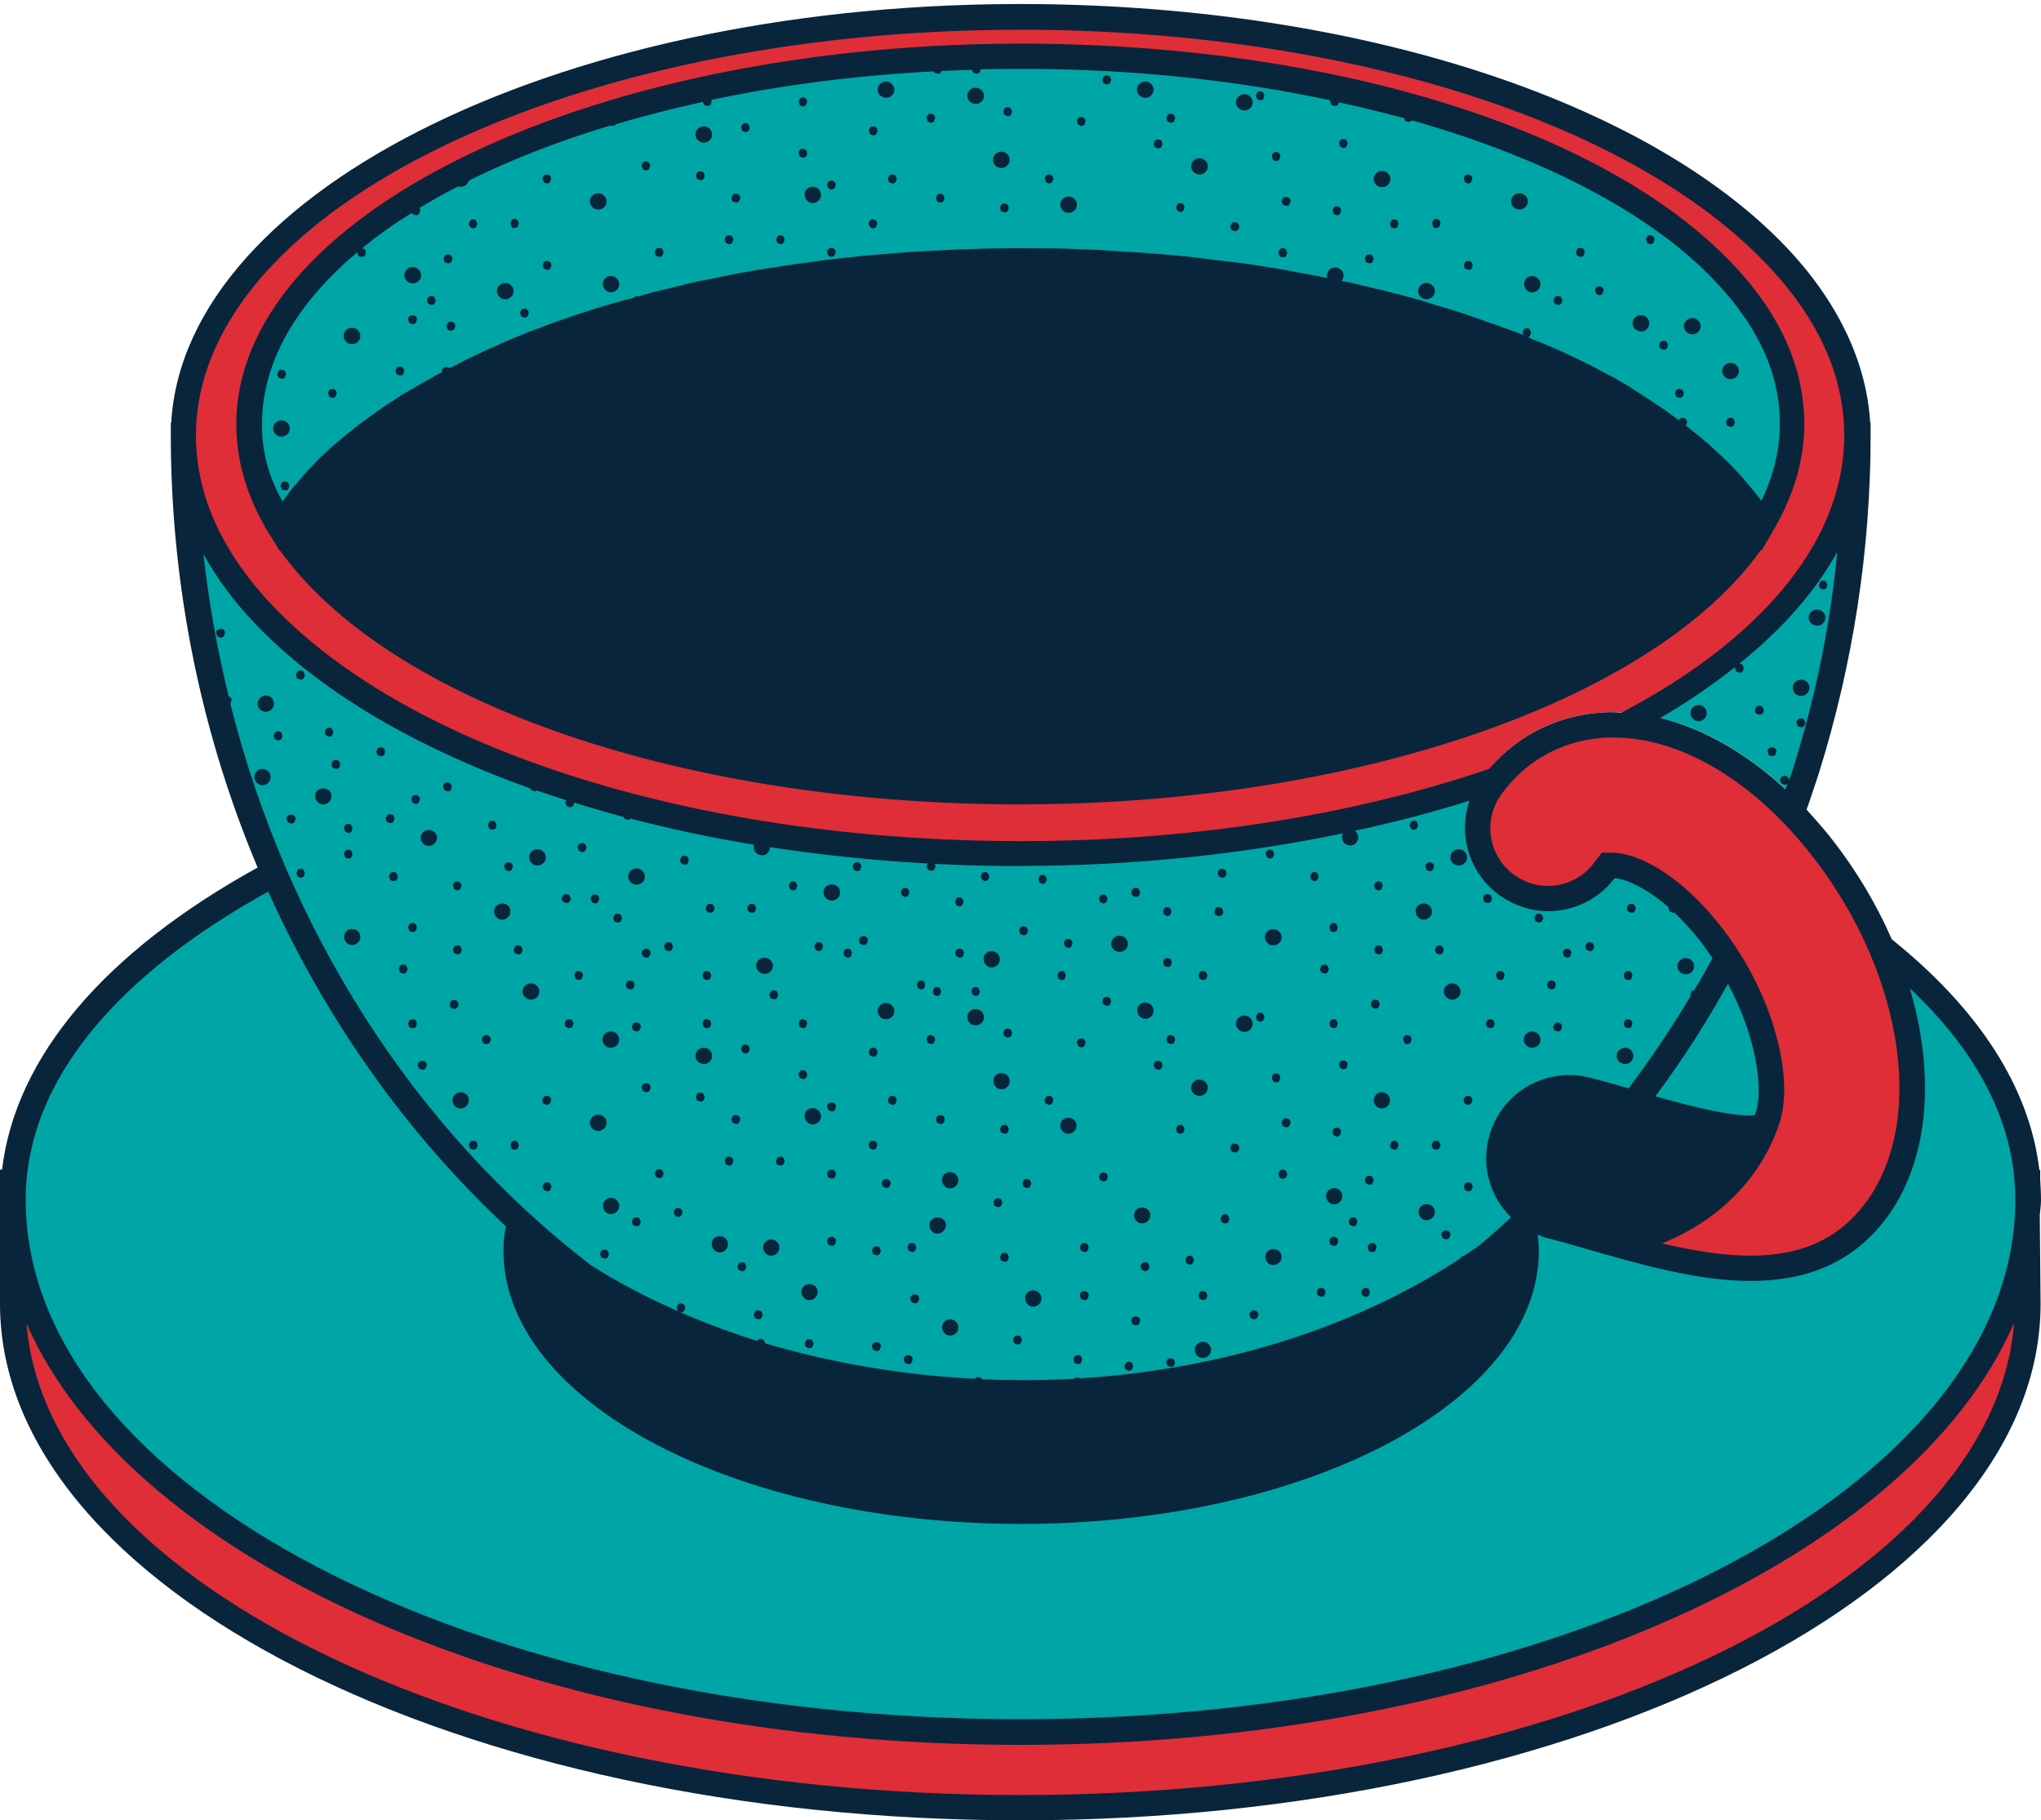 <?xml version="1.0" encoding="UTF-8" standalone="no"?><svg xmlns="http://www.w3.org/2000/svg" xmlns:xlink="http://www.w3.org/1999/xlink" fill="#000000" height="446.5" preserveAspectRatio="xMidYMid meet" version="1" viewBox="0.0 -1.0 500.7 446.5" width="500.7" zoomAndPan="magnify"><g id="change1_1"><path d="M497.5,293.4c0,72.1-110.7,130.5-247.2,130.5S3.1,365.4,3.1,293.4c0-32,25.4-59.5,64-80.2 C52.4,178.8,45,141.8,45,105.8h0.1c0,33.9,33.1,64.1,84.2,82.8c37.8-10.8,80.1-16.7,121-16.7C368.3,171.9,497.5,221.3,497.5,293.4z M253.6,62.9C338.7,63.7,409.7,91,432.2,128c4.5-7.4,7.1-15.3,7.4-23.4c1.8-49.8-81.4-90.8-185.9-91.7 C149.1,12.1,62.9,51.7,61.1,101.5c-0.3,9.2,2.3,18.2,7.4,26.6C91.6,89.9,166.2,62.2,253.6,62.9z M403.2,174.3 c12.9,2,25.9,9.3,37.5,20.8c0.8-2.3,1.6-4.7,2.3-7c8.2-26.2,12.4-53.3,12.6-80.4C454.7,133.3,434.9,156.6,403.2,174.3z" fill="#00a5a5"/></g><g id="change2_1"><path d="M3.3,289.1c-0.1,1-0.1,1.9-0.1,2.9v-2.9H3.3z M497.3,297c-3.7,70.4-112.9,126.9-247,126.9 c-135.9,0-246.3-58-247.2-129.7v24.7h0c0,68.2,110.7,123.5,247.2,123.5c136.5,0,247.2-55.3,247.2-123.5L497.3,297z M434,272.1 c-1.2,4.7-8.1,25.7-37.8,32.2c10.8,3,22.4,5.9,33.2,5.9c13.9,0,24.2-4.9,31.4-15c15.3-21.6,9-60.1-14.8-89.5 c-14.8-18.3-33.1-28.8-50.2-28.8c-0.4,0-0.8,0-1.2,0c-11.8,0.4-22.1,5.8-28.9,15.4c-5.5,7.7-3.7,18.5,4.1,24c2.9,2.1,6.4,3.2,10,3.2 c5.4,0,10.6-2.6,13.8-6.9l1-1.3l1.6,0c3.8,0.1,13,3.6,22.9,16c13.3,16.5,16.8,35.3,15.1,43.9L434,272.1z M45.1,104 c2-56.7,95.5-101.8,208.8-100.8c113.4,1,203.6,47.7,201.7,104.4c-0.9,25.7-20.6,49-52.4,66.7c-2.5-0.4-4.9-0.6-7.4-0.6 c-0.4,0-0.9,0-1.3,0c-12.8,0.4-24,6.3-31.3,16.7c-0.3,0.5-0.6,1-0.9,1.5c-33.2,10.8-72.9,16.9-115.4,16.5 C133.4,207.4,43.1,160.7,45.1,104z M61.1,101.5c-0.3,9.2,2.3,18.2,7.4,26.6c22.4,37,93.4,64.4,178.5,65.1 c87.5,0.7,162.1-26.9,185.1-65.1c4.5-7.4,7.1-15.3,7.4-23.4c1.8-49.8-81.4-90.8-185.9-91.7C149.1,12.1,62.9,51.7,61.1,101.5z" fill="#df2e38"/></g><g id="change3_1"><path d="M68.6,133.9c26.3,36.8,96.8,61.7,178.4,62.4c1.1,0,2.2,0,3.3,0c82,0,155.2-25.3,181.7-62.4 l0.1,0.2l2.6-4.4c0,0,0,0,0-0.1l1-1.6l0-0.1c4.3-7.6,6.6-15.4,6.9-23.2c0.5-14.4-5.4-28.3-17.8-41.2 c-31.1-32.6-96.7-53.2-171.3-53.8C147.6,9,59.9,50,58,101.4c-0.3,9.1,2,18,6.9,26.6l0,0.1l1,1.6l2.7,4.4L68.6,133.9z M64.3,101.6 c0.5-14.8,9-28.6,23.3-40.7l0,0l0.3,0.8c0.2,0.2,0.5,0.3,0.8,0.3c0.3,0,0.6-0.1,0.8-0.3l0.3-0.8l-0.3-0.8C89.3,60,89,60,88.8,59.9 c3.7-3,7.8-6,12.3-8.7l0.1,0.3l0.8,0.3c0.3,0,0.6-0.1,0.8-0.3l0.3-0.8c0-0.3-0.1-0.5-0.2-0.7c3-1.8,6.2-3.6,9.5-5.3 c0.2,0.1,0.4,0.1,0.7,0.1c0.5,0,1.1-0.2,1.4-0.6c0.2-0.3,0.4-0.5,0.5-0.9c10.3-5.1,22-9.7,34.7-13.5c0.1,0,0.2,0.1,0.3,0.1 c0.5,0,1-0.2,1.3-0.5c6.8-2,13.8-3.8,21.1-5.4l0.3,0.7l0.8,0.3c0.3,0,0.6-0.1,0.8-0.3l0.3-0.8l-0.1-0.4c17-3.6,35.4-6,54.6-7 l0.1,0.3l0.8,0.3c0.3,0,0.6-0.1,0.8-0.3l0.2-0.4c2.4-0.1,4.9-0.2,7.4-0.3l0.3,0.7l0.8,0.3c0.3,0,0.6-0.1,0.8-0.3l0.3-0.8l0,0 c3.3-0.1,6.5-0.1,9.8-0.1c1.1,0,2.2,0,3.4,0c25.5,0.2,50.1,2.9,72.6,7.7l-0.1,0.3l0.3,0.8c0.2,0.2,0.5,0.3,0.8,0.3 c0.3,0,0.6-0.1,0.8-0.3l0.3-0.6c5.5,1.2,10.8,2.5,16,3.9l0.2,0.6c0.2,0.2,0.5,0.3,0.8,0.3c0.3,0,0.6-0.1,0.8-0.3l0-0.1 c32.1,9.1,58.4,22.6,74.3,39.3c11.1,11.6,16.5,23.9,16,36.6c-0.2,5.8-1.7,11.7-4.5,17.4c-0.4-0.5-0.8-1-1.2-1.5 c-0.4-0.5-0.8-1-1.2-1.5c-0.5-0.6-1.1-1.3-1.6-1.9c-0.4-0.5-0.8-1-1.3-1.5c-0.6-0.6-1.2-1.3-1.8-1.9c-0.5-0.5-0.9-1-1.4-1.4 c-0.6-0.6-1.3-1.3-2-1.9c-0.5-0.4-0.9-0.9-1.4-1.3c-0.7-0.7-1.5-1.4-2.3-2c-0.4-0.4-0.9-0.8-1.3-1.1c-1-0.8-2-1.6-3-2.4c0,0,0,0,0,0 l0.3-0.8l-0.3-0.8c-0.4-0.4-1.2-0.4-1.6,0l-0.1,0.3c-1.1-0.8-2.2-1.6-3.3-2.4c-0.5-0.4-1.1-0.8-1.7-1.1c-0.9-0.6-1.7-1.2-2.6-1.8 c-0.7-0.4-1.3-0.8-2-1.3c-0.8-0.5-1.7-1-2.5-1.6c-0.7-0.4-1.5-0.9-2.2-1.3c-0.8-0.5-1.7-1-2.5-1.4c-0.8-0.4-1.6-0.8-2.3-1.2 c-0.9-0.5-1.7-0.9-2.6-1.4c-0.8-0.4-1.7-0.8-2.5-1.2c-0.9-0.4-1.8-0.9-2.7-1.3c-0.9-0.4-1.7-0.8-2.6-1.2c-0.9-0.4-1.8-0.8-2.8-1.2 c-0.9-0.4-1.8-0.8-2.7-1.1c-0.7-0.3-1.4-0.6-2.1-0.9c0.2,0,0.4-0.1,0.5-0.3l0.3-0.8l-0.3-0.8c-0.4-0.4-1.1-0.4-1.5,0l-0.3,0.8 l0.3,0.6c-0.8-0.3-1.6-0.6-2.4-0.9c-1-0.4-2-0.8-3-1.1c-0.9-0.4-1.9-0.7-2.9-1c-1-0.4-2-0.7-3-1.1c-1-0.3-2-0.7-2.9-1 c-1-0.3-2.1-0.7-3.1-1c-1-0.3-2-0.6-3-0.9c-1.1-0.3-2.1-0.6-3.2-1c-1-0.3-2.1-0.6-3.1-0.9c-1.1-0.3-2.2-0.6-3.3-0.9 c-1-0.3-2.1-0.5-3.1-0.8c-1.1-0.3-2.3-0.6-3.4-0.8c-1.1-0.3-2.1-0.5-3.2-0.8c-1.2-0.3-2.3-0.5-3.5-0.8c-0.5-0.1-1.1-0.2-1.6-0.3 c0.3-0.4,0.5-0.8,0.5-1.3c0-0.6-0.2-1.1-0.6-1.4c-0.8-0.8-2.2-0.8-2.9,0c-0.4,0.4-0.6,0.9-0.6,1.4c0,0.2,0.1,0.4,0.1,0.6 c-0.6-0.1-1.2-0.2-1.8-0.4c-1.1-0.2-2.2-0.4-3.3-0.6c-1.2-0.2-2.4-0.4-3.7-0.7c-1.1-0.2-2.2-0.4-3.3-0.6c-1.3-0.2-2.5-0.4-3.8-0.6 c-1.1-0.2-2.2-0.3-3.3-0.5c-1.3-0.2-2.6-0.4-3.9-0.5c-1.1-0.1-2.2-0.3-3.3-0.4c-1.3-0.2-2.7-0.3-4-0.5c-1.1-0.1-2.2-0.3-3.3-0.4 c-1.4-0.1-2.8-0.3-4.1-0.4c-1.1-0.1-2.2-0.2-3.3-0.3c-1.4-0.1-2.9-0.2-4.3-0.3c-1.1-0.1-2.1-0.2-3.2-0.2c-1.5-0.1-3.1-0.2-4.6-0.3 c-1-0.1-2-0.1-3-0.2c-1.7-0.1-3.4-0.1-5.1-0.2c-0.9,0-1.7-0.1-2.6-0.1c-2.6-0.1-5.2-0.1-7.8-0.1c-7.8-0.1-15.5,0.1-23.1,0.5 c0,0,0,0,0,0c-2.5,0.1-4.9,0.3-7.4,0.4c-0.1,0-0.1,0-0.2,0c-2.4,0.2-4.8,0.4-7.2,0.6c-0.1,0-0.2,0-0.3,0c-2.4,0.2-4.7,0.4-7,0.7 c-0.1,0-0.3,0-0.4,0c-2.3,0.3-4.5,0.5-6.8,0.8c-0.2,0-0.4,0-0.6,0.1c-2.2,0.3-4.4,0.6-6.6,0.9c-0.2,0-0.5,0.1-0.7,0.1 c-2.1,0.3-4.3,0.7-6.4,1c-0.3,0-0.5,0.1-0.8,0.1c-2.1,0.4-4.1,0.7-6.1,1.1c-0.3,0.1-0.7,0.1-1,0.2c-2,0.4-3.9,0.8-5.9,1.2 c-0.4,0.1-0.7,0.2-1.1,0.2c-1.9,0.4-3.8,0.8-5.6,1.3c-0.4,0.1-0.8,0.2-1.2,0.3c-1.8,0.4-3.6,0.9-5.4,1.3c-0.5,0.1-0.9,0.2-1.4,0.4 c-0.7,0.2-1.4,0.4-2.1,0.6c-0.4-0.1-0.8,0-1,0.2l0,0.1c-0.7,0.2-1.3,0.4-2,0.5c-0.5,0.1-1,0.3-1.5,0.4c-1.6,0.5-3.2,0.9-4.8,1.4 c-0.5,0.2-1.1,0.3-1.6,0.5c-1.5,0.5-3.1,1-4.6,1.5c-0.6,0.2-1.1,0.4-1.7,0.6c-1.5,0.5-2.9,1-4.3,1.5c-0.6,0.2-1.2,0.4-1.8,0.7 c-1.4,0.5-2.7,1-4.1,1.5c-0.6,0.3-1.3,0.5-1.9,0.8c-1.3,0.5-2.5,1-3.8,1.6c-0.7,0.3-1.3,0.6-2,0.9c-1.2,0.5-2.4,1-3.5,1.6 c-0.7,0.3-1.4,0.7-2.1,1c-1.1,0.5-2.2,1-3.2,1.6c-0.7,0.4-1.5,0.7-2.2,1.1c-0.1,0.1-0.2,0.1-0.3,0.2l0-0.1c-0.4-0.4-1.1-0.4-1.5,0 c-0.2,0.2-0.3,0.5-0.3,0.8c0,0.1,0,0.2,0,0.2c-0.3,0.1-0.5,0.3-0.8,0.4c-0.8,0.4-1.5,0.8-2.3,1.3c-0.9,0.5-1.8,1-2.7,1.5 c-0.8,0.5-1.6,1-2.4,1.4c-0.8,0.5-1.6,0.9-2.3,1.4c-0.9,0.6-1.7,1.1-2.6,1.7c-0.6,0.4-1.3,0.8-1.9,1.3c-1.1,0.7-2.1,1.5-3.1,2.2 c-0.4,0.3-0.8,0.5-1.1,0.8c-1.4,1-2.7,2.1-4.1,3.2c-0.2,0.1-0.3,0.3-0.5,0.4c-1.1,0.9-2.3,1.9-3.3,2.8c-0.4,0.3-0.7,0.7-1.1,1 c-0.8,0.8-1.7,1.5-2.4,2.3c-0.4,0.4-0.8,0.8-1.2,1.3c-0.7,0.7-1.4,1.4-2,2.1c-0.4,0.5-0.8,1-1.2,1.4c-0.6,0.7-1.2,1.4-1.7,2 c-0.4,0.5-0.8,1-1.2,1.6c-0.4,0.5-0.8,1.1-1.2,1.6C65.5,115.3,64,108.5,64.3,101.6z M500.7,293.4c0-1.7-0.1-3.5-0.2-5.2l0-2.2h-0.2 c-2.4-20.3-14.9-39.5-36.2-56.6c-3.9-8.9-9.1-17.6-15.6-25.7c-1.7-2.1-3.5-4.1-5.3-6.1c0,0,0,0,0,0c1-2.8,1.9-5.7,2.9-8.6 c8.5-27.1,12.8-55.1,12.8-83.2v-3.1h-0.1c-0.9-15-8-29.9-20.8-43.3C403.5,23.4,333,0.7,253.9,0C139.8-1,45.3,45,42,102.7h-0.1v3.1 c0,0.4,0,0.7,0,1.1c0,0,0,0.1,0,0.1c0.2,36.6,7.6,72.3,21.3,104.8c-37.5,20.7-59.4,46.4-62.7,74.1H0l0,6.8c0,0.2,0,0.4,0,0.6 c0,0.2,0,0.4,0,0.6l0,24.9c0,69.8,112.3,126.7,250.3,126.7s250.3-56.8,250.3-126.7l-0.2-21.8C500.5,295.8,500.7,294.6,500.7,293.4z M443.5,207.6c22.9,28.4,29.2,65.2,14.7,85.7c-6.6,9.3-15.8,13.7-28.8,13.7c-6.9,0-14.3-1.3-21.7-3c22.3-9,28.1-26.6,29.3-31.1 c0-0.2,0.1-0.4,0.1-0.5l0-0.1c2.4-10.4-2.2-30.3-15.6-46.9c-10-12.4-19.9-17-25.3-17.2l-3.2-0.1l-2,2.6c-2.7,3.6-6.8,5.6-11.3,5.6 c-2.9,0-5.7-0.9-8.1-2.6c-6.4-4.5-7.9-13.3-3.4-19.7c6.2-8.7,15.6-13.7,26.4-14.1c0.4,0,0.8,0,1.2,0 C411.9,179.9,429.3,190,443.5,207.6z M423.9,240.3c6.7,12.5,8.5,24.6,7.1,30.5c0,0.2-0.1,0.3-0.1,0.5c-0.1,0.4-0.3,0.8-0.4,1.2 c-4.5,0.7-15.6-2.1-24.4-4.6C412.6,259.2,418.5,250,423.9,240.3z M410.2,222.4c-0.2-0.2-0.4-0.3-0.5-0.5 C409.9,222.1,410.1,222.2,410.2,222.4z M440,187.1c-0.3,1.1-0.7,2.1-1.1,3.2l-0.3-0.7c-0.4-0.4-1.2-0.4-1.6,0 c-0.2,0.2-0.3,0.5-0.3,0.8l0.3,0.8l0.8,0.3c0.3,0,0.5-0.1,0.7-0.3c-0.2,0.5-0.3,0.9-0.5,1.4c0,0,0,0,0,0 c-9.6-8.9-20.2-14.9-30.7-17.5c6.8-3.9,12.9-8.2,18.5-12.6l-0.2,0.4l0.3,0.8l0.8,0.3c0.3,0,0.6-0.1,0.8-0.3l0.3-0.8l-0.3-0.8 c-0.2-0.2-0.5-0.3-0.8-0.3c10.4-8.4,18.6-17.6,24-27.4C449,152.3,445.4,169.9,440,187.1z M250.2,6.3c1.2,0,2.4,0,3.6,0 C331.3,7,400.1,29,433.3,63.7c13.2,13.8,19.6,28.5,19.1,43.8c-0.9,25.6-21.5,48.9-54.6,66.3c-0.7,0-1.4-0.1-2.1-0.1 c-0.4,0-0.9,0-1.3,0c-11.6,0.4-21.8,5.3-29.1,13.9c-33.7,11.5-74.6,18.1-118.6,17.7c-77.4-0.7-146.2-22.7-179.5-57.4 c-13.2-13.8-19.6-28.5-19.1-43.8C50.1,49.8,140.4,6.3,250.2,6.3z M56.5,171.6C56.5,171.6,56.5,171.6,56.5,171.6l0.3-0.8 c0-0.3-0.1-0.6-0.3-0.8c-0.1-0.1-0.3-0.1-0.4-0.2c-2.8-11.4-4.9-23.1-6.2-34.9c3.3,6,7.6,11.8,12.9,17.3 c15.7,16.4,39.1,30.1,67.3,40.2l0.2,0.4l0.8,0.3c0.2,0,0.4-0.1,0.6-0.2c2.4,0.8,4.8,1.6,7.2,2.4l-0.2,0.6l0.3,0.8l0.8,0.3 c0.3,0,0.6-0.1,0.8-0.3l0.3-0.8c3.9,1.2,8,2.4,12.1,3.5l0.2,0.4l0.8,0.3c0.3,0,0.5-0.1,0.7-0.3c9.7,2.5,19.8,4.7,30.3,6.4 c-0.1,0.2-0.1,0.4-0.1,0.6c0,0.5,0.2,1.1,0.6,1.4c0.4,0.4,0.9,0.6,1.4,0.6c0.6,0,1.1-0.2,1.4-0.6c0.4-0.4,0.6-0.9,0.6-1.4 c12.5,1.9,25.5,3.3,38.7,4l-0.3,0.7l0.3,0.8l0.8,0.3c0.3,0,0.6-0.1,0.8-0.3l0.3-0.8l-0.2-0.6c5.8,0.3,11.6,0.5,17.5,0.5 c1.2,0,2.4,0,3.6,0c28,0,54.6-2.9,79.1-8c-0.2,0.3-0.3,0.6-0.3,1c0,0.5,0.2,1.1,0.6,1.4c0.4,0.4,0.9,0.6,1.4,0.6 c0.5,0,1.1-0.2,1.4-0.6c0.4-0.4,0.6-0.9,0.6-1.4c0-0.5-0.2-1.1-0.6-1.4c-0.1-0.1-0.2-0.1-0.3-0.2c9.8-2.1,19.2-4.6,28.2-7.4 c0,0,0,0,0,0c-2.9,8.3-0.1,17.9,7.5,23.3c3.6,2.5,7.7,3.8,11.8,3.8c6.2,0,12.3-2.8,16.3-8.1c2.1,0.1,7.1,1.8,13.3,7.2l-0.1,0.2 l0.3,0.8l0.8,0.3c0.1,0,0.2,0,0.3-0.1c1.9,1.8,3.9,3.9,5.9,6.4c1.3,1.6,2.4,3.2,3.5,4.8c-1.4,2.7-2.9,5.3-4.5,7.9 c-0.2,0-0.4,0.1-0.6,0.2l-0.3,0.8l0.1,0.3c-4.7,7.9-9.8,15.5-15.3,22.8c0.4,0.1,0.8,0.2,1.2,0.3c-3.4-1-6.9-2-10.4-2.9 c-10.9-2.9-22.1,3.5-25,14.4c-2,7.3,0.3,14.8,5.4,19.8c-2.6,2.4-5.2,4.7-7.7,6.8c-1.2,0.9-2.5,1.7-3.8,2.6c-0.3,0-0.5,0.1-0.7,0.3 c-0.1,0.1-0.2,0.2-0.3,0.4c-25.9,17-58.4,27.2-93.3,29.4c-0.4-0.3-1-0.3-1.4,0.1c0,0,0,0,0,0c-5.3,0.3-10.6,0.4-16,0.3 c-2.2,0-4.4-0.1-6.6-0.2c0-0.1-0.1-0.1-0.1-0.2c-0.4-0.4-1.2-0.4-1.6,0c0,0,0,0.1-0.1,0.1c-17.8-0.9-35.2-3.9-51.4-8.7l0,0l-0.3-0.8 c-0.4-0.4-1.2-0.4-1.6,0l-0.1,0.2c-6.6-2.1-13.1-4.5-19.2-7.2l0.5,0.2c0.3,0,0.6-0.1,0.8-0.3l0.3-0.8c0-0.3-0.1-0.6-0.3-0.8 c-0.4-0.4-1.2-0.4-1.5,0c-0.2,0.2-0.3,0.5-0.3,0.8l0.3,0.8c-7.6-3.3-14.8-7.1-21.4-11.3C101.2,275.7,70.3,226.6,56.5,171.6z M405.8,267.8c-0.8-0.2-1.6-0.5-2.4-0.7C404.2,267.4,405,267.6,405.8,267.8z M373.2,299.7C373.2,299.7,373.2,299.7,373.2,299.7 C373.2,299.7,373.1,299.7,373.2,299.7C373.1,299.7,373.2,299.7,373.2,299.7z M250.3,439.3C119,439.3,11.6,387.8,6.5,323.6 C32.3,382.8,131.8,427,250.3,427c118.6,0,218.1-44.3,243.8-103.5C489.1,387.8,381.7,439.3,250.3,439.3z M250.3,420.7 c-134.6,0-244-57.1-244-127.4c0-29.8,23.5-55.7,59.5-75.6c14,31.1,33.7,59.1,58.3,82.1c-0.4,2-0.6,4-0.6,6c0,37,56.9,67,127,67 s127-30,127-67c0-1.3-0.1-2.7-0.3-4c0.9,0.4,1.8,0.8,2.8,1c0.1,0,0.3,0.1,0.4,0.1c3.1,0.8,6.2,1.7,9.3,2.6 c12.6,3.6,26.7,7.7,39.8,7.7c13,0,25.2-4,33.9-16.3c9.9-14,11.3-34.6,5.1-55.5c0,0,0,0,0,0c16.3,15.3,25.9,32.8,25.9,51.9 C494.4,363.6,384.9,420.7,250.3,420.7z M411.2,96.3l-0.3-0.8l0.3-0.8c0.4-0.4,1.1-0.4,1.6,0l0.3,0.8l-0.3,0.8 c-0.2,0.2-0.5,0.3-0.8,0.3L411.2,96.3z M446.5,143.3l-0.3-0.8l0.3-0.8c0.4-0.4,1.1-0.4,1.5,0l0.3,0.8l-0.3,0.8 c-0.2,0.2-0.5,0.3-0.8,0.3L446.5,143.3z M391.6,71.1l-0.3-0.8c0-0.3,0.1-0.6,0.3-0.8c0.3-0.4,1.1-0.4,1.5,0c0.2,0.2,0.3,0.5,0.3,0.8 l-0.3,0.8c-0.2,0.2-0.5,0.3-0.8,0.3L391.6,71.1z M404.1,58.6l-0.3-0.8c0-0.3,0.1-0.6,0.3-0.8c0.3-0.4,1.1-0.4,1.5,0 c0.2,0.2,0.3,0.5,0.3,0.8l-0.3,0.8c-0.2,0.2-0.5,0.3-0.8,0.3L404.1,58.6z M407.3,84.5l-0.3-0.8l0.3-0.8c0.4-0.4,1.2-0.4,1.6,0 l0.3,0.8l-0.3,0.8c-0.2,0.2-0.5,0.3-0.8,0.3L407.3,84.5z M425.3,101.8l0.3,0.8l-0.3,0.8c-0.2,0.2-0.5,0.3-0.8,0.3l-0.8-0.3l-0.3-0.8 l0.3-0.8C424.1,101.4,424.9,101.3,425.3,101.8z M413.7,80.4c-0.4-0.4-0.6-0.9-0.6-1.4c0-0.5,0.2-1.1,0.6-1.4c0.8-0.8,2.1-0.8,2.9,0 c0.4,0.4,0.6,0.9,0.6,1.4c0,0.5-0.2,1-0.6,1.4c-0.4,0.4-0.9,0.6-1.4,0.6C414.6,81,414.1,80.8,413.7,80.4z M444.3,151.9 c-0.4-0.4-0.6-0.9-0.6-1.4s0.2-1.1,0.6-1.4c0.8-0.8,2.1-0.8,2.9,0c0.4,0.4,0.6,0.9,0.6,1.4s-0.2,1-0.6,1.4c-0.4,0.4-0.9,0.6-1.4,0.6 C445.2,152.4,444.7,152.2,444.3,151.9z M401.1,79.7c-0.4-0.4-0.6-0.9-0.6-1.4c0-0.5,0.2-1.1,0.6-1.4c0.7-0.8,2.1-0.8,2.9,0 c0.4,0.4,0.6,0.9,0.6,1.4c0,0.5-0.2,1-0.6,1.4c-0.4,0.4-0.9,0.6-1.4,0.6C402,80.3,401.5,80,401.1,79.7z M423.1,91.4 c-0.4-0.4-0.6-0.9-0.6-1.4c0-0.6,0.2-1.1,0.6-1.4c0.8-0.8,2.1-0.8,2.9,0c0.4,0.4,0.6,0.9,0.6,1.4c0,0.5-0.2,1-0.6,1.4 c-0.4,0.4-0.9,0.6-1.4,0.6C424,92,423.5,91.8,423.1,91.4z M398.6,239.1l-0.3-0.8l0.3-0.8c0.4-0.4,1.2-0.4,1.6,0l0.3,0.8l-0.3,0.8 c-0.2,0.2-0.5,0.3-0.8,0.3L398.6,239.1z M442.6,175.5l0.3,0.8l-0.3,0.8c-0.2,0.2-0.5,0.3-0.8,0.3l-0.8-0.3l-0.3-0.8 c0-0.3,0.1-0.6,0.3-0.8C441.4,175.1,442.2,175.1,442.6,175.5z M435.5,182.6c0.2,0.2,0.3,0.5,0.3,0.8l-0.3,0.8 c-0.2,0.2-0.5,0.3-0.8,0.3l-0.8-0.3l-0.3-0.8c0-0.3,0.1-0.6,0.3-0.8C434.3,182.2,435.1,182.2,435.5,182.6z M399.4,222.6l-0.3-0.8 l0.3-0.8c0.4-0.4,1.1-0.4,1.6,0l0.3,0.8l-0.3,0.8c-0.2,0.2-0.5,0.3-0.8,0.3L399.4,222.6z M398.6,250.9l-0.3-0.8l0.3-0.8 c0.4-0.4,1.1-0.4,1.6,0l0.3,0.8l-0.3,0.8c-0.2,0.2-0.5,0.3-0.8,0.3L398.6,250.9z M432.4,172.4l0.3,0.8c0,0.3-0.1,0.6-0.3,0.8 c-0.2,0.2-0.5,0.3-0.8,0.3l-0.8-0.3c-0.2-0.2-0.3-0.4-0.3-0.8l0.3-0.8C431.2,172,431.9,172,432.4,172.4z M418.1,172.5 c0.4,0.4,0.6,0.9,0.6,1.4c0,0.5-0.2,1.1-0.6,1.4c-0.4,0.4-0.9,0.6-1.4,0.6s-1-0.2-1.4-0.6c-0.4-0.4-0.6-0.9-0.6-1.4 c0-0.6,0.2-1.1,0.6-1.4C416,171.8,417.4,171.7,418.1,172.5z M440.4,169.1c-0.4-0.4-0.6-0.9-0.6-1.4c0-0.5,0.2-1.1,0.6-1.4 c0.8-0.8,2.1-0.8,2.9,0c0.4,0.4,0.6,0.9,0.6,1.4c0,0.5-0.2,1.1-0.6,1.4c-0.4,0.4-0.9,0.6-1.4,0.6 C441.3,169.7,440.7,169.5,440.4,169.1z M397.2,259.4c-0.4-0.4-0.6-0.9-0.6-1.4c0-0.5,0.2-1.1,0.6-1.4c0.8-0.8,2.2-0.8,2.9,0 c0.4,0.4,0.6,0.9,0.6,1.4c0,0.5-0.2,1.1-0.6,1.4c-0.4,0.4-0.9,0.6-1.4,0.6C398.1,260,397.6,259.7,397.2,259.4z M412.1,237.4 c-0.4-0.4-0.6-0.9-0.6-1.4c0-0.5,0.2-1.1,0.6-1.4c0.8-0.8,2.1-0.8,2.9,0c0.4,0.4,0.6,0.9,0.6,1.4c0,0.5-0.2,1.1-0.6,1.4 c-0.4,0.4-0.9,0.6-1.4,0.6C413,238,412.5,237.8,412.1,237.4z M308.4,23.3l-0.3-0.8l0.3-0.8c0.5-0.5,1.1-0.4,1.5,0l0.3,0.8l-0.3,0.8 c-0.2,0.2-0.5,0.3-0.8,0.3L308.4,23.3z M359.4,43.7l-0.3-0.8c0-0.3,0.1-0.6,0.3-0.8c0.3-0.4,1.1-0.4,1.5,0c0.2,0.2,0.3,0.4,0.3,0.8 l-0.3,0.8c-0.2,0.2-0.5,0.3-0.8,0.3L359.4,43.7z M341,53.9l0.3-0.8c0.4-0.4,1.1-0.4,1.5,0l0.3,0.8l-0.3,0.8 c-0.2,0.2-0.5,0.3-0.8,0.3l-0.8-0.3L341,53.9z M314.7,49.2l-0.3-0.8l0.3-0.8c0.4-0.4,1.2-0.4,1.6,0c0.2,0.2,0.3,0.4,0.3,0.8 l-0.3,0.8c-0.2,0.2-0.5,0.3-0.8,0.3L314.7,49.2z M315.5,60.2l0.3,0.8l-0.3,0.8c-0.2,0.2-0.5,0.3-0.8,0.3c-0.3,0-0.6-0.1-0.8-0.3 l-0.3-0.8l0.3-0.8C314.3,59.8,315,59.7,315.5,60.2z M381.4,73.5l-0.3-0.8l0.3-0.8c0.4-0.4,1.1-0.4,1.6,0l0.3,0.8l-0.3,0.8 c-0.2,0.2-0.5,0.3-0.8,0.3L381.4,73.5z M351.6,54.6l-0.3-0.8l0.3-0.8c0.4-0.4,1.1-0.4,1.5,0l0.3,0.8l-0.3,0.8 c-0.2,0.2-0.5,0.3-0.8,0.3C352,55,351.7,54.9,351.6,54.6z M247.2,49.2l0.3,0.8l-0.3,0.8c-0.2,0.2-0.5,0.3-0.8,0.3l-0.8-0.3l-0.3-0.8 l0.3-0.8C246.1,48.8,246.7,48.8,247.2,49.2z M256.6,43.7l-0.3-0.8c0-0.3,0.1-0.6,0.3-0.8c0.4-0.4,1.1-0.4,1.5,0 c0.2,0.2,0.3,0.5,0.3,0.8l-0.3,0.8c-0.2,0.2-0.5,0.3-0.8,0.3L256.6,43.7z M196.2,24.8l-0.3-0.8l0.3-0.8c0.4-0.4,1.1-0.4,1.5,0 c0.2,0.2,0.3,0.5,0.3,0.8l-0.3,0.8c-0.2,0.2-0.5,0.3-0.8,0.3L196.2,24.8z M182.1,31.1l-0.3-0.8l0.3-0.8c0.4-0.4,1.1-0.4,1.5,0 c0.2,0.2,0.3,0.5,0.3,0.8s-0.1,0.6-0.3,0.8c-0.2,0.2-0.5,0.3-0.8,0.3L182.1,31.1z M172.6,41.3l0.3,0.8l-0.3,0.8 c-0.2,0.2-0.5,0.3-0.8,0.3l-0.8-0.3l-0.3-0.8l0.3-0.8C171.4,40.9,172.2,40.9,172.6,41.3z M203.2,45.2l-0.3-0.8 c0-0.3,0.1-0.6,0.3-0.8c0.3-0.4,1.1-0.4,1.5,0c0.2,0.2,0.3,0.5,0.3,0.8l-0.3,0.8c-0.2,0.2-0.5,0.3-0.8,0.3L203.2,45.2z M246.4,27.2 l-0.3-0.8l0.3-0.8c0.4-0.4,1.2-0.4,1.6,0l0.3,0.8l-0.3,0.8c-0.2,0.2-0.5,0.3-0.8,0.3L246.4,27.2z M286.4,28.8l-0.3-0.8l0.3-0.8 c0.4-0.4,1.1-0.4,1.6,0l0.3,0.8l-0.3,0.8c-0.2,0.2-0.5,0.3-0.8,0.3L286.4,28.8z M283,34.3l0.3-0.8c0.4-0.4,1.2-0.4,1.6,0l0.3,0.8 l-0.3,0.8c-0.2,0.2-0.5,0.3-0.8,0.3l-0.8-0.3L283,34.3z M229.9,48.4l-0.3-0.8l0.3-0.8c0.4-0.4,1.1-0.4,1.5,0l0.3,0.8l-0.3,0.8 c-0.2,0.2-0.5,0.3-0.8,0.3L229.9,48.4z M190.7,58.6l-0.3-0.8l0.3-0.8c0.4-0.4,1.1-0.4,1.5,0l0.3,0.8l-0.3,0.8 c-0.2,0.2-0.5,0.3-0.8,0.3L190.7,58.6z M327.2,51.5l-0.3-0.8c0-0.3,0.1-0.6,0.3-0.8c0.3-0.4,1.1-0.4,1.5,0c0.2,0.2,0.3,0.5,0.3,0.8 l-0.3,0.8c-0.2,0.2-0.5,0.3-0.8,0.3L327.2,51.5z M288.8,50.7l-0.3-0.8l0.3-0.8c0.5-0.4,1.1-0.4,1.5,0l0.3,0.8l-0.3,0.8 c-0.2,0.2-0.5,0.3-0.8,0.3L288.8,50.7z M178.1,58.6l-0.3-0.8c0-0.3,0.1-0.6,0.3-0.8c0.3-0.4,1.1-0.4,1.5,0c0.2,0.2,0.3,0.5,0.3,0.8 l-0.3,0.8c-0.2,0.2-0.5,0.3-0.8,0.3L178.1,58.6z M213.4,31.9l-0.3-0.8l0.3-0.8c0.4-0.4,1.1-0.4,1.6,0l0.3,0.8l-0.3,0.8 c-0.2,0.2-0.5,0.3-0.8,0.3L213.4,31.9z M196.2,37.4l-0.3-0.8c0-0.3,0.1-0.6,0.3-0.8c0.3-0.4,1.1-0.4,1.5,0c0.2,0.2,0.3,0.5,0.3,0.8 s-0.1,0.6-0.3,0.8c-0.2,0.2-0.5,0.3-0.8,0.3L196.2,37.4z M179.7,48.4l-0.3-0.8l0.3-0.8c0.4-0.4,1.2-0.4,1.6,0 c0.2,0.2,0.3,0.5,0.3,0.8l-0.3,0.8c-0.2,0.2-0.5,0.3-0.8,0.3L179.7,48.4z M227.6,28.8l-0.3-0.8c0-0.3,0.1-0.6,0.3-0.8 c0.4-0.4,1.1-0.4,1.5,0c0.2,0.2,0.3,0.5,0.3,0.8l-0.3,0.8c-0.2,0.2-0.5,0.3-0.8,0.3L227.6,28.8z M219.7,42.1l0.3,0.8l-0.3,0.8 c-0.2,0.2-0.5,0.3-0.8,0.3l-0.8-0.3l-0.3-0.8l0.3-0.8C218.6,41.7,219.3,41.7,219.7,42.1z M213.4,54.7l-0.3-0.8 c0-0.3,0.1-0.6,0.3-0.8c0.3-0.4,1.1-0.4,1.5,0c0.2,0.2,0.3,0.5,0.3,0.8l-0.3,0.8c-0.2,0.2-0.5,0.3-0.8,0.3L213.4,54.7z M203.2,61.7 l-0.3-0.8c0-0.3,0.1-0.6,0.3-0.8c0.3-0.4,1.1-0.4,1.5,0c0.2,0.2,0.3,0.5,0.3,0.8l-0.3,0.8c-0.2,0.2-0.5,0.3-0.8,0.3L203.2,61.7z M264.5,29.6l-0.3-0.8c0-0.3,0.1-0.6,0.3-0.8c0.4-0.4,1.1-0.4,1.5,0c0.2,0.2,0.3,0.5,0.3,0.8l-0.3,0.8c-0.2,0.2-0.5,0.3-0.8,0.3 L264.5,29.6z M270.7,19.4l-0.3-0.8l0.3-0.8c0.4-0.4,1.1-0.4,1.6,0l0.3,0.8l-0.3,0.8c-0.2,0.2-0.5,0.3-0.8,0.3L270.7,19.4z M328.8,35 l-0.3-0.8c0-0.3,0.1-0.6,0.3-0.8c0.3-0.4,1.1-0.4,1.5,0c0.2,0.2,0.3,0.5,0.3,0.8l-0.3,0.8c-0.2,0.2-0.5,0.3-0.8,0.3L328.8,35z M312.3,38.2l-0.3-0.8c0-0.3,0.1-0.6,0.3-0.8c0.3-0.4,1.1-0.4,1.5,0c0.2,0.2,0.3,0.5,0.3,0.8l-0.3,0.8c-0.2,0.2-0.5,0.3-0.8,0.3 L312.3,38.2z M302.1,55.4l-0.3-0.8l0.3-0.8c0.4-0.4,1.1-0.4,1.6,0c0.2,0.2,0.3,0.5,0.3,0.8s-0.1,0.6-0.3,0.8 c-0.2,0.2-0.5,0.3-0.8,0.3L302.1,55.4z M335.1,63.3l-0.3-0.8l0.3-0.8c0.4-0.4,1.1-0.4,1.6,0l0.3,0.8l-0.3,0.8 c-0.2,0.2-0.5,0.3-0.8,0.3L335.1,63.3z M359.4,64.9l-0.3-0.8l0.3-0.8c0.4-0.4,1.1-0.4,1.6,0l0.3,0.8l-0.3,0.8 c-0.2,0.2-0.5,0.3-0.8,0.3L359.4,64.9z M386.9,61.7l-0.3-0.8l0.3-0.8c0.4-0.4,1.1-0.4,1.6,0l0.3,0.8l-0.3,0.8 c-0.2,0.2-0.5,0.3-0.8,0.3L386.9,61.7z M303.8,25.5c-0.4-0.4-0.6-0.9-0.6-1.4c0-0.5,0.2-1.1,0.6-1.4c0.7-0.8,2.2-0.8,2.9,0 c0.4,0.3,0.6,0.9,0.6,1.4c0,0.6-0.2,1.1-0.6,1.4c-0.3,0.4-0.9,0.6-1.4,0.6C304.7,26.1,304.2,25.9,303.8,25.5z M215.9,22.4 c-0.4-0.4-0.6-0.9-0.6-1.4c0-0.5,0.2-1.1,0.6-1.4c0.8-0.8,2.1-0.8,2.9,0c0.4,0.4,0.6,0.9,0.6,1.4c0,0.5-0.2,1.1-0.6,1.4 c-0.4,0.4-0.9,0.6-1.4,0.6C216.8,23,216.3,22.7,215.9,22.4z M197.9,45.4c0.8-0.8,2.2-0.8,2.9,0c0.4,0.4,0.6,0.9,0.6,1.4 c0,0.5-0.2,1.1-0.6,1.4c-0.4,0.4-0.9,0.6-1.4,0.6c-0.5,0-1.1-0.2-1.4-0.6c-0.4-0.4-0.6-0.9-0.6-1.4 C197.3,46.3,197.5,45.8,197.9,45.4z M371.3,49.8c-0.4-0.4-0.6-0.9-0.6-1.4c0-0.5,0.2-1.1,0.6-1.4c0.8-0.8,2.1-0.8,2.9,0 c0.4,0.4,0.6,0.9,0.6,1.4c0,0.5-0.2,1.1-0.6,1.4c-0.4,0.4-0.9,0.6-1.4,0.6C372.2,50.4,371.7,50.2,371.3,49.8z M237.9,23.9 c-0.4-0.4-0.6-0.9-0.6-1.4c0-0.5,0.2-1.1,0.6-1.4c0.7-0.8,2.1-0.8,2.9,0c0.4,0.4,0.6,0.9,0.6,1.4c0,0.5-0.2,1.1-0.6,1.4 c-0.4,0.4-0.9,0.6-1.4,0.6C238.8,24.5,238.3,24.3,237.9,23.9z M292.8,41.2c-0.4-0.4-0.6-0.9-0.6-1.4c0-0.5,0.2-1.1,0.6-1.4 c0.8-0.8,2.1-0.8,2.9,0c0.4,0.4,0.6,0.9,0.6,1.4c0,0.5-0.2,1-0.6,1.4c-0.4,0.4-0.9,0.6-1.4,0.6C293.7,41.8,293.2,41.6,292.8,41.2z M374.4,67.3c0.8-0.8,2.1-0.8,2.9,0c0.4,0.4,0.6,0.9,0.6,1.4c0,0.5-0.2,1.1-0.6,1.4c-0.4,0.4-0.9,0.6-1.4,0.6 c-0.5,0-1.1-0.2-1.4-0.6c-0.4-0.4-0.6-0.9-0.6-1.4C373.8,68.3,374.1,67.7,374.4,67.3z M171.2,33.4c-0.4-0.4-0.6-0.9-0.6-1.4 c0-0.5,0.2-1.1,0.6-1.4c0.8-0.8,2.2-0.8,2.9,0c0.4,0.4,0.6,0.9,0.6,1.4c0,0.5-0.2,1.1-0.6,1.4c-0.4,0.4-0.9,0.6-1.4,0.6 C172.1,34,171.6,33.7,171.2,33.4z M260.7,50.6c-0.4-0.4-0.6-0.9-0.6-1.4c0-0.5,0.2-1.1,0.6-1.4c0.8-0.8,2.1-0.8,2.9,0 c0.4,0.4,0.6,0.9,0.6,1.4c0,0.5-0.2,1-0.6,1.4c-0.4,0.4-0.9,0.6-1.4,0.6C261.6,51.2,261,51,260.7,50.6z M244.2,39.6 c-0.4-0.4-0.6-0.9-0.6-1.4c0-0.5,0.2-1.1,0.6-1.4c0.8-0.8,2.1-0.8,2.9,0c0.4,0.4,0.6,0.9,0.6,1.4c0,0.5-0.2,1.1-0.6,1.4 c-0.4,0.4-0.9,0.6-1.4,0.6C245.1,40.2,244.5,40,244.2,39.6z M279.5,22.4c-0.4-0.4-0.6-0.9-0.6-1.4c0-0.5,0.2-1.1,0.6-1.4 c0.8-0.8,2.1-0.8,2.9,0c0.4,0.4,0.6,0.9,0.6,1.4c0,0.5-0.2,1-0.6,1.4c-0.4,0.4-0.9,0.6-1.4,0.6C280.4,23,279.9,22.7,279.5,22.4z M348.5,71.8c-0.4-0.4-0.6-0.9-0.6-1.4c0-0.5,0.2-1.1,0.6-1.4c0.8-0.8,2.1-0.8,2.9,0c0.4,0.4,0.6,0.9,0.6,1.4c0,0.5-0.2,1.1-0.6,1.4 c-0.4,0.4-0.9,0.6-1.4,0.6C349.4,72.4,348.9,72.2,348.5,71.8z M337.6,44.3c-0.4-0.4-0.6-0.9-0.6-1.4c0-0.5,0.2-1.1,0.6-1.4 c0.8-0.8,2.1-0.8,2.9,0c0.4,0.4,0.6,0.9,0.6,1.4c0,0.5-0.2,1-0.6,1.4c-0.4,0.4-0.9,0.6-1.4,0.6C338.5,44.9,337.9,44.7,337.6,44.3z M234.6,221l-0.3-0.8l0.3-0.8c0.4-0.4,1.1-0.4,1.5,0l0.3,0.8l-0.3,0.8c-0.2,0.2-0.5,0.3-0.8,0.3L234.6,221z M211.1,228.9 c0.3-0.4,1.1-0.4,1.5,0c0.2,0.2,0.3,0.5,0.3,0.8l-0.3,0.8c-0.2,0.2-0.5,0.3-0.8,0.3l-0.8-0.3l-0.3-0.8 C210.8,229.4,210.9,229.1,211.1,228.9z M207.2,233.6l-0.3-0.8l0.3-0.8c0.4-0.4,1.1-0.4,1.5,0l0.3,0.8l-0.3,0.8 c-0.2,0.2-0.5,0.3-0.8,0.3L207.2,233.6z M238.6,243l-0.3-0.8c0-0.3,0.1-0.6,0.3-0.8c0.3-0.4,1.1-0.4,1.5,0l0.3,0.8l-0.3,0.8 c-0.2,0.2-0.5,0.3-0.8,0.3L238.6,243z M259.7,239.1l-0.3-0.8l0.3-0.8c0.4-0.4,1.1-0.4,1.5,0l0.3,0.8l-0.3,0.8 c-0.2,0.2-0.5,0.3-0.8,0.3L259.7,239.1z M261.3,231.2l-0.3-0.8c0-0.3,0.1-0.6,0.3-0.8c0.4-0.4,1.1-0.4,1.5,0 c0.2,0.2,0.3,0.5,0.3,0.8l-0.3,0.8c-0.2,0.2-0.5,0.3-0.8,0.3L261.3,231.2z M255,215.5l-0.3-0.8l0.3-0.8c0.4-0.4,1.1-0.4,1.5,0 l0.3,0.8l-0.3,0.8c-0.2,0.2-0.5,0.3-0.8,0.3L255,215.5z M269.9,220.3l-0.3-0.8l0.3-0.8c0.4-0.4,1.1-0.4,1.5,0l0.3,0.8l-0.3,0.8 c-0.2,0.2-0.5,0.3-0.8,0.3L269.9,220.3z M310.8,209.3l-0.3-0.8c0-0.3,0.1-0.6,0.3-0.8c0.4-0.4,1.1-0.4,1.5,0l0.3,0.8l-0.3,0.8 c-0.2,0.2-0.5,0.3-0.8,0.3L310.8,209.3z M285.6,223.4l-0.3-0.8l0.3-0.8c0.4-0.4,1.1-0.4,1.5,0l0.3,0.8l-0.3,0.8 c-0.2,0.2-0.5,0.3-0.8,0.3L285.6,223.4z M364.1,220.2l-0.3-0.8l0.3-0.8c0.4-0.4,1.2-0.4,1.6,0l0.3,0.8c0,0.3-0.1,0.6-0.3,0.8 c-0.2,0.2-0.5,0.3-0.8,0.3L364.1,220.2z M376.7,225l-0.3-0.8l0.3-0.8c0.4-0.4,1.1-0.4,1.6,0l0.3,0.8l-0.3,0.8 c-0.2,0.2-0.5,0.3-0.8,0.3L376.7,225z M186.8,320.7l0.3,0.8l-0.3,0.8c-0.2,0.2-0.5,0.3-0.8,0.3l-0.8-0.3l-0.3-0.8l0.3-0.8 C185.6,320.3,186.3,320.3,186.8,320.7z M223.6,331.7c0.2,0.2,0.3,0.5,0.3,0.8l-0.3,0.8c-0.2,0.2-0.5,0.3-0.8,0.3l-0.8-0.3l-0.3-0.8 c0-0.3,0.1-0.6,0.3-0.8C222.5,331.3,223.2,331.3,223.6,331.7z M215.8,328.5c0.2,0.2,0.3,0.5,0.3,0.8l-0.3,0.8 c-0.2,0.2-0.5,0.3-0.8,0.3l-0.8-0.3l-0.3-0.8c0-0.3,0.1-0.6,0.3-0.8C214.6,328.2,215.4,328.1,215.8,328.5z M225.2,316.8 c0.2,0.2,0.3,0.5,0.3,0.8l-0.3,0.8c-0.2,0.2-0.5,0.3-0.8,0.3l-0.8-0.3l-0.3-0.8c0-0.3,0.1-0.6,0.3-0.8 C224.1,316.4,224.8,316.4,225.2,316.8z M222.9,304.2c0.4-0.4,1.1-0.4,1.6,0l0.3,0.8l-0.3,0.8c-0.2,0.2-0.5,0.3-0.8,0.3l-0.8-0.3 l-0.3-0.8L222.9,304.2z M215.8,305l0.3,0.8l-0.3,0.8c-0.2,0.2-0.5,0.3-0.8,0.3l-0.8-0.3l-0.3-0.8l0.3-0.8 C214.6,304.6,215.4,304.6,215.8,305z M266.8,316c0.2,0.2,0.3,0.5,0.3,0.8l-0.3,0.8c-0.2,0.2-0.5,0.3-0.8,0.3l-0.8-0.3l-0.3-0.8 c0-0.3,0.1-0.6,0.3-0.8C265.6,315.6,266.4,315.6,266.8,316z M248.8,328.5l-0.3-0.8l0.3-0.8c0.4-0.4,1.1-0.4,1.6,0l0.3,0.8l-0.3,0.8 c-0.2,0.2-0.5,0.3-0.8,0.3L248.8,328.5z M265.2,331.7l0.3,0.8l-0.3,0.8c-0.2,0.2-0.5,0.3-0.8,0.3l-0.8-0.3l-0.3-0.8l0.3-0.8 C264.1,331.3,264.8,331.3,265.2,331.7z M276.2,333.3c0.5-0.4,1.1-0.4,1.5,0l0.3,0.8l-0.3,0.8c-0.2,0.2-0.5,0.3-0.8,0.3l-0.8-0.3 l-0.3-0.8L276.2,333.3z M288,332.5l0.3,0.8L288,334c-0.2,0.2-0.5,0.3-0.8,0.3l-0.8-0.3l-0.3-0.8l0.3-0.8 C286.9,332.1,287.6,332.1,288,332.5z M295.1,317.9l-0.8-0.3l-0.3-0.8l0.3-0.8c0.4-0.4,1.1-0.4,1.6,0l0.3,0.8l-0.3,0.8 C295.6,317.8,295.3,317.9,295.1,317.9z M301.3,297.2l0.3,0.8l-0.3,0.8c-0.2,0.2-0.5,0.3-0.8,0.3l-0.8-0.3l-0.3-0.8l0.3-0.8 C300.2,296.7,300.9,296.7,301.3,297.2z M324.9,315.2l0.3,0.8l-0.3,0.8c-0.2,0.2-0.5,0.3-0.8,0.3l-0.8-0.3L323,316l0.3-0.8 C323.7,314.8,324.4,314.8,324.9,315.2z M328,302.7c0.2,0.2,0.3,0.5,0.3,0.8l-0.3,0.8c-0.2,0.2-0.5,0.3-0.8,0.3l-0.8-0.3l-0.3-0.8 c0-0.3,0.1-0.6,0.3-0.8C326.8,302.3,327.6,302.2,328,302.7z M337.4,304.2c0.2,0.2,0.3,0.5,0.3,0.8l-0.3,0.8 c-0.2,0.2-0.5,0.3-0.8,0.3c-0.3,0-0.6-0.1-0.8-0.3l-0.3-0.8l0.3-0.8C336.3,303.8,337,303.8,337.4,304.2z M229.1,243l-0.3-0.8 l0.3-0.8c0.4-0.4,1.1-0.4,1.5,0l0.3,0.8l-0.3,0.8c-0.2,0.2-0.5,0.3-0.8,0.3L229.1,243z M234.6,233.6l-0.3-0.8l0.3-0.8 c0.4-0.4,1.1-0.4,1.6,0l0.3,0.8l-0.3,0.8c-0.2,0.2-0.5,0.3-0.8,0.3L234.6,233.6z M285.6,235.9l-0.3-0.8l0.3-0.8 c0.4-0.4,1.2-0.4,1.6,0l0.3,0.8l-0.3,0.8c-0.2,0.2-0.5,0.3-0.8,0.3L285.6,235.9z M308.4,249.3l-0.3-0.8l0.3-0.8 c0.5-0.5,1.1-0.4,1.5,0l0.3,0.8l-0.3,0.8c-0.2,0.2-0.5,0.3-0.8,0.3L308.4,249.3z M336.6,246.1l-0.3-0.8l0.3-0.8 c0.4-0.4,1.1-0.4,1.6,0l0.3,0.8l-0.3,0.8c-0.2,0.2-0.5,0.3-0.8,0.3L336.6,246.1z M324.1,237.5l-0.3-0.8l0.3-0.8 c0.4-0.4,1.2-0.4,1.6,0l0.3,0.8l-0.3,0.8c-0.2,0.2-0.5,0.3-0.8,0.3L324.1,237.5z M326.4,250.9l-0.3-0.8l0.3-0.8 c0.4-0.4,1.1-0.4,1.5,0l0.3,0.8l-0.3,0.8c-0.2,0.2-0.5,0.3-0.8,0.3C326.9,251.2,326.7,251,326.4,250.9z M359.4,268.1 c0.3-0.4,1.1-0.4,1.5,0c0.2,0.2,0.3,0.4,0.3,0.8l-0.3,0.8c-0.2,0.2-0.5,0.3-0.8,0.3l-0.8-0.3l-0.3-0.8 C359.1,268.6,359.2,268.3,359.4,268.1z M341,279.9l0.3-0.8c0.4-0.4,1.1-0.4,1.5,0l0.3,0.8l-0.3,0.8c-0.2,0.2-0.5,0.3-0.8,0.3 l-0.8-0.3L341,279.9z M314.4,274.4l0.3-0.8c0.4-0.4,1.2-0.4,1.6,0c0.2,0.2,0.3,0.4,0.3,0.8l-0.3,0.8c-0.2,0.2-0.5,0.3-0.8,0.3 l-0.8-0.3L314.4,274.4z M315.5,286.2l0.3,0.8l-0.3,0.8c-0.2,0.2-0.5,0.3-0.8,0.3c-0.3,0-0.6-0.1-0.8-0.3l-0.3-0.8l0.3-0.8 C314.3,285.8,315,285.8,315.5,286.2z M331.2,299.5c-0.2-0.2-0.3-0.4-0.3-0.8s0.1-0.6,0.3-0.8c0.3-0.4,1.1-0.4,1.5,0l0.3,0.8 l-0.3,0.8c-0.2,0.2-0.5,0.3-0.8,0.3L331.2,299.5z M353.1,279.1l0.3,0.8l-0.3,0.8c-0.2,0.2-0.5,0.3-0.8,0.3c-0.3,0-0.6-0.1-0.8-0.3 l-0.3-0.8l0.3-0.8C352,278.7,352.7,278.7,353.1,279.1z M266.8,304.2l0.3,0.8l-0.3,0.8c-0.2,0.2-0.5,0.3-0.8,0.3l-0.8-0.3l-0.3-0.8 l0.3-0.8C265.7,303.8,266.4,303.8,266.8,304.2z M247.2,275.2l0.3,0.8l-0.3,0.8c-0.2,0.2-0.5,0.3-0.8,0.3l-0.8-0.3l-0.3-0.8l0.3-0.8 C246.1,274.8,246.7,274.8,247.2,275.2z M256.6,268.1c0.4-0.4,1.1-0.4,1.5,0c0.2,0.2,0.3,0.5,0.3,0.8l-0.3,0.8 c-0.2,0.2-0.5,0.3-0.8,0.3l-0.8-0.3l-0.3-0.8C256.3,268.6,256.4,268.3,256.6,268.1z M196.2,250.9l-0.3-0.8l0.3-0.8 c0.4-0.4,1.1-0.4,1.5,0c0.2,0.2,0.3,0.5,0.3,0.8l-0.3,0.8c-0.2,0.2-0.5,0.3-0.8,0.3L196.2,250.9z M182.1,257.1l-0.3-0.8l0.3-0.8 c0.4-0.4,1.1-0.4,1.5,0c0.2,0.2,0.3,0.5,0.3,0.8s-0.1,0.6-0.3,0.8c-0.2,0.2-0.5,0.3-0.8,0.3L182.1,257.1z M172.6,267.3l0.3,0.8 l-0.3,0.8c-0.2,0.2-0.5,0.3-0.8,0.3l-0.8-0.3l-0.3-0.8l0.3-0.8C171.4,266.9,172.2,266.9,172.6,267.3z M218.2,288.5 c0.2,0.2,0.3,0.5,0.3,0.8l-0.3,0.8c-0.2,0.2-0.5,0.3-0.8,0.3l-0.8-0.3l-0.3-0.8c0-0.3,0.1-0.6,0.3-0.8 C217,288.1,217.7,288.1,218.2,288.5z M204.8,269.7c0.2,0.2,0.3,0.5,0.3,0.8l-0.3,0.8c-0.2,0.2-0.5,0.3-0.8,0.3l-0.8-0.3l-0.3-0.8 c0-0.3,0.1-0.6,0.3-0.8C203.6,269.3,204.4,269.3,204.8,269.7z M246.4,253.2l-0.3-0.8l0.3-0.8c0.4-0.4,1.2-0.4,1.6,0l0.3,0.8 l-0.3,0.8c-0.2,0.2-0.5,0.3-0.8,0.3L246.4,253.2z M288,253.2l0.3,0.8l-0.3,0.8c-0.2,0.2-0.5,0.3-0.8,0.3l-0.8-0.3l-0.3-0.8l0.3-0.8 C286.8,252.8,287.6,252.8,288,253.2z M283,260.3l0.3-0.8c0.4-0.4,1.2-0.4,1.6,0l0.3,0.8l-0.3,0.8c-0.2,0.2-0.5,0.3-0.8,0.3l-0.8-0.3 L283,260.3z M252.7,288.5l0.3,0.8l-0.3,0.8c-0.2,0.2-0.5,0.3-0.8,0.3l-0.8-0.3l-0.3-0.8l0.3-0.8 C251.5,288.1,252.3,288.1,252.7,288.5z M183.6,222.6l-0.3-0.8l0.3-0.8c0.4-0.4,1.1-0.4,1.6,0l0.3,0.8l-0.3,0.8 c-0.2,0.2-0.5,0.3-0.8,0.3L183.6,222.6z M193.8,217.1l-0.3-0.8l0.3-0.8c0.4-0.4,1.1-0.4,1.5,0l0.3,0.8l-0.3,0.8 c-0.2,0.2-0.5,0.3-0.8,0.3L193.8,217.1z M200.1,232l-0.3-0.8c0-0.3,0.1-0.6,0.3-0.8c0.3-0.4,1.1-0.4,1.5,0c0.2,0.2,0.3,0.5,0.3,0.8 l-0.3,0.8c-0.2,0.2-0.5,0.3-0.8,0.3L200.1,232z M172.6,239.1l-0.3-0.8l0.3-0.8c0.4-0.4,1.2-0.4,1.6,0l0.3,0.8l-0.3,0.8 c-0.2,0.2-0.5,0.3-0.8,0.3L172.6,239.1z M366.4,249.3l0.3,0.8l-0.3,0.8c-0.2,0.2-0.5,0.3-0.8,0.3l-0.8-0.3l-0.3-0.8l0.3-0.8 C365.3,248.9,366,248.9,366.4,249.3z M381.4,250.1c0.3-0.4,1.1-0.4,1.5,0c0.2,0.2,0.3,0.5,0.3,0.8l-0.3,0.8 c-0.2,0.2-0.5,0.3-0.8,0.3l-0.8-0.3l-0.3-0.8L381.4,250.1z M221.3,218.7l-0.3-0.8l0.3-0.8c0.4-0.4,1.1-0.4,1.5,0l0.3,0.8l-0.3,0.8 c-0.2,0.2-0.5,0.3-0.8,0.3L221.3,218.7z M231.5,272.8l0.3,0.8l-0.3,0.8c-0.2,0.2-0.5,0.3-0.8,0.3l-0.8-0.3l-0.3-0.8l0.3-0.8 C230.3,272.5,231.1,272.4,231.5,272.8z M165.6,297.2l-0.3-0.8c0-0.3,0.1-0.6,0.3-0.8c0.3-0.4,1.1-0.4,1.5,0c0.2,0.2,0.3,0.5,0.3,0.8 l-0.3,0.8c-0.2,0.2-0.5,0.3-0.8,0.3L165.6,297.2z M281.7,308.9l0.3,0.8l-0.3,0.8c-0.2,0.2-0.5,0.3-0.8,0.3l-0.8-0.3l-0.3-0.8 c0-0.3,0.1-0.6,0.3-0.8C280.6,308.5,281.3,308.5,281.7,308.9z M190.7,283c0.4-0.4,1.1-0.4,1.5,0l0.3,0.8l-0.3,0.8 c-0.2,0.2-0.5,0.3-0.8,0.3l-0.8-0.3l-0.3-0.8L190.7,283z M327.2,277.5l-0.3-0.8c0-0.3,0.1-0.6,0.3-0.8c0.3-0.4,1.1-0.4,1.5,0 c0.2,0.2,0.3,0.5,0.3,0.8l-0.3,0.8c-0.2,0.2-0.5,0.3-0.8,0.3L327.2,277.5z M355.5,301.1c0.2,0.2,0.3,0.5,0.3,0.8l-0.3,0.8 c-0.2,0.2-0.5,0.3-0.8,0.3l-0.8-0.3l-0.3-0.8c0-0.3,0.1-0.6,0.3-0.8C354.3,300.7,355,300.7,355.5,301.1z M288.8,276.8l-0.3-0.8 l0.3-0.8c0.5-0.4,1.1-0.4,1.5,0l0.3,0.8l-0.3,0.8c-0.2,0.2-0.5,0.3-0.8,0.3L288.8,276.8z M225.2,241.4l-0.3-0.8l0.3-0.8 c0.4-0.4,1.1-0.4,1.5,0l0.3,0.8l-0.3,0.8c-0.2,0.2-0.5,0.3-0.8,0.3L225.2,241.4z M178.1,284.6l-0.3-0.8c0-0.3,0.1-0.6,0.3-0.8 c0.3-0.4,1.1-0.4,1.5,0c0.2,0.2,0.3,0.5,0.3,0.8l-0.3,0.8c-0.2,0.2-0.5,0.3-0.8,0.3L178.1,284.6z M209.5,212.4l-0.3-0.8 c0-0.3,0.1-0.6,0.3-0.8c0.3-0.4,1.1-0.4,1.5,0c0.2,0.2,0.3,0.5,0.3,0.8l-0.3,0.8c-0.2,0.2-0.5,0.3-0.8,0.3L209.5,212.4z M240.9,214.8l-0.3-0.8l0.3-0.8c0.4-0.4,1.1-0.4,1.5,0l0.3,0.8l-0.3,0.8c-0.2,0.2-0.5,0.3-0.8,0.3L240.9,214.8z M189.1,242.2 c0.4-0.4,1.1-0.4,1.5,0l0.3,0.8l-0.3,0.8c-0.2,0.2-0.5,0.3-0.8,0.3l-0.8-0.3l-0.3-0.8L189.1,242.2z M213.4,257.9l-0.3-0.8l0.3-0.8 c0.4-0.4,1.1-0.4,1.6,0l0.3,0.8l-0.3,0.8c-0.2,0.2-0.5,0.3-0.8,0.3L213.4,257.9z M196.2,263.4l-0.3-0.8c0-0.3,0.1-0.6,0.3-0.8 c0.3-0.4,1.1-0.4,1.5,0c0.2,0.2,0.3,0.5,0.3,0.8c0,0.3-0.1,0.6-0.3,0.8c-0.2,0.2-0.5,0.3-0.8,0.3L196.2,263.4z M179.7,274.4 l-0.3-0.8l0.3-0.8c0.4-0.4,1.2-0.4,1.6,0c0.2,0.2,0.3,0.5,0.3,0.8l-0.3,0.8c-0.2,0.2-0.5,0.3-0.8,0.3L179.7,274.4z M173.4,222.6 l-0.3-0.8l0.3-0.8c0.4-0.4,1.1-0.4,1.6,0l0.3,0.8l-0.3,0.8c-0.2,0.2-0.5,0.3-0.8,0.3L173.4,222.6z M227.6,254.8l-0.3-0.8 c0-0.3,0.1-0.6,0.3-0.8c0.4-0.4,1.1-0.4,1.5,0c0.2,0.2,0.3,0.5,0.3,0.8l-0.3,0.8c-0.2,0.2-0.5,0.3-0.8,0.3L227.6,254.8z M219.7,268.1l0.3,0.8l-0.3,0.8c-0.2,0.2-0.5,0.3-0.8,0.3l-0.8-0.3l-0.3-0.8l0.3-0.8C218.6,267.7,219.3,267.7,219.7,268.1z M213.4,280.7l-0.3-0.8c0-0.3,0.1-0.6,0.3-0.8c0.3-0.4,1.1-0.4,1.5,0c0.2,0.2,0.3,0.5,0.3,0.8l-0.3,0.8c-0.2,0.2-0.5,0.3-0.8,0.3 L213.4,280.7z M204.8,286.2c0.2,0.2,0.3,0.5,0.3,0.8l-0.3,0.8c-0.2,0.2-0.5,0.3-0.8,0.3l-0.8-0.3l-0.3-0.8c0-0.3,0.1-0.6,0.3-0.8 C203.6,285.8,204.4,285.8,204.8,286.2z M204.8,302.7c0.2,0.2,0.3,0.5,0.3,0.8l-0.3,0.8c-0.2,0.2-0.5,0.3-0.8,0.3l-0.8-0.3l-0.3-0.8 c0-0.3,0.1-0.6,0.3-0.8C203.6,302.3,204.4,302.2,204.8,302.7z M182.8,308.9l0.3,0.8l-0.3,0.8c-0.2,0.2-0.5,0.3-0.8,0.3l-0.8-0.3 l-0.3-0.8l0.3-0.8C181.6,308.6,182.4,308.5,182.8,308.9z M199.3,327.8l0.3,0.8l-0.3,0.8c-0.2,0.2-0.5,0.3-0.8,0.3l-0.8-0.3l-0.3-0.8 l0.3-0.8C198.1,327.4,198.9,327.4,199.3,327.8z M247.2,306.6l0.3,0.8l-0.3,0.8c-0.2,0.2-0.5,0.3-0.8,0.3l-0.8-0.3l-0.3-0.8l0.3-0.8 C246,306.2,246.7,306.2,247.2,306.6z M245.6,294.8c-0.2,0.2-0.5,0.3-0.8,0.3l-0.8-0.3l-0.3-0.8l0.3-0.8c0.4-0.4,1.1-0.4,1.6,0 l0.3,0.8L245.6,294.8z M264.5,255.6l-0.3-0.8c0-0.3,0.1-0.6,0.3-0.8c0.4-0.4,1.1-0.4,1.5,0c0.2,0.2,0.3,0.5,0.3,0.8l-0.3,0.8 c-0.2,0.2-0.5,0.3-0.8,0.3L264.5,255.6z M272.3,243.8l0.3,0.8l-0.3,0.8c-0.2,0.2-0.5,0.3-0.8,0.3l-0.8-0.3l-0.3-0.8l0.3-0.8 C271.1,243.4,271.9,243.4,272.3,243.8z M294.3,239.1l-0.3-0.8l0.3-0.8c0.4-0.4,1.2-0.4,1.6,0l0.3,0.8l-0.3,0.8 c-0.2,0.2-0.5,0.3-0.8,0.3L294.3,239.1z M298.2,223.4c-0.2-0.2-0.3-0.4-0.3-0.8l0.3-0.8c0.4-0.4,1.1-0.4,1.6,0l0.3,0.8 c0,0.3-0.1,0.6-0.3,0.8c-0.2,0.2-0.5,0.3-0.8,0.3L298.2,223.4z M277.8,218.7l-0.3-0.8l0.3-0.8c0.5-0.5,1.2-0.4,1.6,0l0.3,0.8 l-0.3,0.8c-0.2,0.2-0.5,0.3-0.8,0.3L277.8,218.7z M250.3,228.1l-0.3-0.8l0.3-0.8c0.4-0.4,1.2-0.4,1.6,0l0.3,0.8l-0.3,0.8 c-0.2,0.2-0.5,0.3-0.8,0.3L250.3,228.1z M326.4,227.3l-0.3-0.8l0.3-0.8c0.4-0.4,1.1-0.4,1.5,0l0.3,0.8l-0.3,0.8 c-0.2,0.2-0.5,0.3-0.8,0.3C326.9,227.6,326.6,227.5,326.4,227.3z M299,214l-0.3-0.8l0.3-0.8c0.4-0.4,1.1-0.4,1.6,0l0.3,0.8l-0.3,0.8 c-0.2,0.2-0.5,0.3-0.8,0.3L299,214z M321.7,214.8l-0.3-0.8l0.3-0.8c0.4-0.4,1.1-0.4,1.5,0l0.3,0.8l-0.3,0.8 c-0.2,0.2-0.5,0.3-0.8,0.3C322.2,215.1,322,214.9,321.7,214.8z M350,212.4l-0.3-0.8c0-0.3,0.1-0.6,0.3-0.8c0.3-0.4,1.1-0.4,1.5,0 c0.2,0.2,0.3,0.5,0.3,0.8l-0.3,0.8c-0.2,0.2-0.5,0.3-0.8,0.3L350,212.4z M346.1,202.2l-0.3-0.8l0.3-0.8c0.4-0.4,1.1-0.4,1.5,0 l0.3,0.8l-0.3,0.8c-0.2,0.2-0.5,0.3-0.8,0.3C346.5,202.5,346.3,202.4,346.1,202.2z M352.3,232.8L352,232l0.3-0.8 c0.4-0.4,1.2-0.4,1.6,0l0.3,0.8l-0.3,0.8c-0.2,0.2-0.5,0.3-0.8,0.3L352.3,232.8z M337.4,232.8l-0.3-0.8l0.3-0.8 c0.4-0.4,1.2-0.4,1.6,0l0.3,0.8l-0.3,0.8c-0.2,0.2-0.5,0.3-0.8,0.3L337.4,232.8z M337.4,217.1l-0.3-0.8c0-0.3,0.1-0.6,0.3-0.8 c0.3-0.4,1.1-0.4,1.5,0c0.2,0.2,0.3,0.5,0.3,0.8l-0.3,0.8c-0.2,0.2-0.5,0.3-0.8,0.3L337.4,217.1z M367.3,239.1l-0.3-0.8 c0-0.3,0.1-0.6,0.3-0.8c0.3-0.4,1.1-0.4,1.5,0c0.2,0.2,0.3,0.5,0.3,0.8l-0.3,0.8c-0.2,0.2-0.5,0.3-0.8,0.3L367.3,239.1z M344.5,254.8l-0.3-0.8c0-0.3,0.1-0.6,0.3-0.8c0.3-0.4,1.1-0.4,1.5,0c0.2,0.2,0.3,0.5,0.3,0.8l-0.3,0.8c-0.2,0.2-0.5,0.3-0.8,0.3 C345,255.1,344.7,255,344.5,254.8z M328.8,261l-0.3-0.8c0-0.3,0.1-0.6,0.3-0.8c0.3-0.4,1.1-0.4,1.5,0c0.2,0.2,0.3,0.5,0.3,0.8 l-0.3,0.8c-0.2,0.2-0.5,0.3-0.8,0.3L328.8,261z M312.3,264.2l-0.3-0.8c0-0.3,0.1-0.6,0.3-0.8c0.3-0.4,1.1-0.4,1.5,0 c0.2,0.2,0.3,0.5,0.3,0.8l-0.3,0.8c-0.2,0.2-0.5,0.3-0.8,0.3L312.3,264.2z M302.1,281.4l-0.3-0.8l0.3-0.8c0.4-0.4,1.1-0.4,1.6,0 c0.2,0.2,0.3,0.5,0.3,0.8c0,0.3-0.1,0.6-0.3,0.8c-0.2,0.2-0.5,0.3-0.8,0.3L302.1,281.4z M269.9,288.5l-0.3-0.8l0.3-0.8 c0.4-0.4,1.1-0.4,1.6,0l0.3,0.8l-0.3,0.8c-0.2,0.2-0.5,0.3-0.8,0.3L269.9,288.5z M291.1,308.9l-0.3-0.8l0.3-0.8 c0.4-0.4,1.1-0.4,1.5,0l0.3,0.8l-0.3,0.8c-0.2,0.2-0.5,0.3-0.8,0.3L291.1,308.9z M306.9,320.7c0.4-0.4,1.1-0.4,1.5,0 c0.2,0.2,0.3,0.5,0.3,0.8l-0.3,0.8c-0.2,0.2-0.5,0.3-0.8,0.3l-0.8-0.3l-0.3-0.8C306.5,321.2,306.6,320.9,306.9,320.7z M277.8,323.8 l-0.3-0.8l0.3-0.8c0.4-0.4,1.2-0.4,1.6,0c0.2,0.2,0.3,0.4,0.3,0.8l-0.3,0.8c-0.2,0.2-0.5,0.3-0.8,0.3L277.8,323.8z M334.3,316.8 c-0.2-0.2-0.3-0.5-0.3-0.8c0-0.3,0.1-0.6,0.3-0.8c0.4-0.4,1.1-0.4,1.5,0l0.3,0.8l-0.3,0.8c-0.2,0.2-0.5,0.3-0.8,0.3L334.3,316.8z M335.1,289.3l-0.3-0.8l0.3-0.8c0.4-0.4,1.1-0.4,1.6,0l0.3,0.8l-0.3,0.8c-0.2,0.2-0.5,0.3-0.8,0.3L335.1,289.3z M361,289.3l0.3,0.8 l-0.3,0.8c-0.2,0.2-0.5,0.3-0.8,0.3l-0.8-0.3l-0.3-0.8l0.3-0.8C359.8,288.9,360.5,288.9,361,289.3z M172.6,250.9l-0.3-0.8l0.3-0.8 c0.4-0.4,1.1-0.4,1.6,0l0.3,0.8l-0.3,0.8c-0.2,0.2-0.5,0.3-0.8,0.3L172.6,250.9z M389.2,232l-0.3-0.8l0.3-0.8c0.4-0.4,1.1-0.4,1.6,0 l0.3,0.8l-0.3,0.8c-0.2,0.2-0.5,0.3-0.8,0.3L389.2,232z M379.8,241.4l-0.3-0.8l0.3-0.8c0.4-0.4,1.1-0.4,1.6,0l0.3,0.8l-0.3,0.8 c-0.2,0.2-0.5,0.3-0.8,0.3L379.8,241.4z M383.7,233.6l-0.3-0.8c0-0.3,0.1-0.6,0.3-0.8c0.3-0.4,1.1-0.4,1.5,0 c0.2,0.2,0.3,0.5,0.3,0.8l-0.3,0.8c-0.2,0.2-0.5,0.3-0.8,0.3L383.7,233.6z M167.1,210.8l-0.3-0.8l0.3-0.8c0.4-0.4,1.1-0.4,1.6,0 l0.3,0.8l-0.3,0.8c-0.2,0.2-0.5,0.3-0.8,0.3L167.1,210.8z M310.9,230.3c-0.4-0.4-0.6-0.9-0.6-1.4c0-0.5,0.2-1.1,0.6-1.4 c0.7-0.8,2.1-0.8,2.9,0c0.4,0.4,0.6,0.9,0.6,1.4c0,0.5-0.2,1.1-0.6,1.4c-0.4,0.4-0.9,0.6-1.4,0.6 C311.8,230.9,311.3,230.7,310.9,230.3z M190.6,303.6c0.4,0.4,0.6,0.9,0.6,1.4s-0.2,1-0.6,1.4c-0.4,0.4-0.9,0.6-1.4,0.6 c-0.6,0-1.1-0.2-1.4-0.6c-0.4-0.4-0.6-0.9-0.6-1.4s0.2-1.1,0.6-1.4C188.4,302.8,189.8,302.8,190.6,303.6z M231.4,301 c-0.4,0.4-0.9,0.6-1.4,0.6c-0.5,0-1.1-0.2-1.4-0.6c-0.4-0.4-0.6-0.9-0.6-1.4c0-0.6,0.2-1.1,0.6-1.4c0.7-0.8,2.1-0.8,2.9,0 c0.4,0.4,0.6,0.9,0.6,1.4S231.7,300.5,231.4,301z M252,316.1c0.8-0.8,2.1-0.8,2.9,0c0.4,0.4,0.6,0.9,0.6,1.4s-0.2,1-0.6,1.4 c-0.4,0.4-0.9,0.6-1.4,0.6c-0.5,0-1.1-0.2-1.4-0.6c-0.4-0.4-0.6-0.9-0.6-1.4S251.6,316.5,252,316.1z M296.5,328.7 c0.4,0.4,0.6,0.9,0.6,1.4s-0.2,1.1-0.6,1.4c-0.4,0.4-0.9,0.6-1.4,0.6c-0.5,0-1.1-0.2-1.4-0.6c-0.4-0.4-0.6-0.9-0.6-1.4 s0.2-1.1,0.6-1.4C294.4,327.9,295.7,327.9,296.5,328.7z M241.8,232.9c0.7-0.8,2.1-0.8,2.9,0c0.4,0.4,0.6,0.9,0.6,1.4 c0,0.5-0.2,1-0.6,1.4c-0.4,0.4-0.9,0.6-1.4,0.6c-0.5,0-1.1-0.2-1.4-0.6c-0.4-0.4-0.6-0.9-0.6-1.4 C241.2,233.8,241.4,233.3,241.8,232.9z M273.2,231.9c-0.4-0.4-0.6-0.9-0.6-1.4c0-0.5,0.2-1.1,0.6-1.4c0.8-0.8,2.1-0.8,2.9,0 c0.4,0.4,0.6,0.9,0.6,1.4s-0.2,1.1-0.6,1.4c-0.4,0.4-0.9,0.6-1.4,0.6C274.1,232.5,273.6,232.3,273.2,231.9z M303.8,251.5 c-0.4-0.4-0.6-0.9-0.6-1.4s0.2-1.1,0.6-1.4c0.7-0.8,2.2-0.8,2.9,0c0.4,0.3,0.6,0.9,0.6,1.4s-0.2,1.1-0.6,1.4 c-0.3,0.4-0.9,0.6-1.4,0.6C304.7,252.1,304.2,251.9,303.8,251.5z M328.7,291c0.4,0.4,0.6,0.9,0.6,1.4c0,0.5-0.2,1.1-0.6,1.4 c-0.4,0.4-0.9,0.6-1.4,0.6c-0.5,0-1.1-0.2-1.4-0.6c-0.4-0.4-0.6-0.9-0.6-1.4s0.2-1.1,0.6-1.4C326.5,290.3,327.9,290.2,328.7,291z M313.8,305.9c0.4,0.4,0.6,0.9,0.6,1.4s-0.2,1.1-0.6,1.4c-0.4,0.4-0.9,0.6-1.4,0.6c-0.5,0-1.1-0.2-1.4-0.6c-0.4-0.4-0.6-0.9-0.6-1.4 s0.2-1.1,0.6-1.4C311.6,305.2,313,305.2,313.8,305.9z M281.6,295.7c0.4,0.4,0.6,0.9,0.6,1.4s-0.2,1-0.6,1.4 c-0.4,0.4-0.9,0.6-1.4,0.6c-0.5,0-1.1-0.2-1.4-0.6c-0.4-0.4-0.6-0.9-0.6-1.4s0.2-1.1,0.6-1.4C279.5,295,280.8,295,281.6,295.7z M215.9,248.4c-0.4-0.4-0.6-0.9-0.6-1.4s0.2-1.1,0.6-1.4c0.8-0.8,2.1-0.8,2.9,0c0.4,0.4,0.6,0.9,0.6,1.4s-0.2,1.1-0.6,1.4 c-0.4,0.4-0.9,0.6-1.4,0.6C216.8,249,216.3,248.8,215.9,248.4z M197.9,271.4c0.8-0.8,2.2-0.8,2.9,0c0.4,0.4,0.6,0.9,0.6,1.4 s-0.2,1.1-0.6,1.4c-0.4,0.4-0.9,0.6-1.4,0.6c-0.5,0-1.1-0.2-1.4-0.6c-0.4-0.4-0.6-0.9-0.6-1.4C197.3,272.3,197.5,271.8,197.9,271.4z M374.4,255.4c-0.4-0.4-0.6-0.9-0.6-1.4s0.2-1.1,0.6-1.4c0.8-0.8,2.1-0.8,2.9,0c0.4,0.4,0.6,0.9,0.6,1.4c0,0.5-0.2,1.1-0.6,1.4 c-0.4,0.4-0.9,0.6-1.4,0.6C375.4,256,374.8,255.8,374.4,255.4z M231.6,287.1c0.8-0.8,2.1-0.8,2.9,0c0.4,0.4,0.6,0.9,0.6,1.4 s-0.2,1.1-0.6,1.4c-0.4,0.4-0.9,0.6-1.4,0.6c-0.5,0-1.1-0.2-1.4-0.6c-0.4-0.4-0.6-0.9-0.6-1.4C231,288,231.2,287.5,231.6,287.1z M237.9,249.9c-0.4-0.4-0.6-0.9-0.6-1.4s0.2-1.1,0.6-1.4c0.7-0.8,2.1-0.8,2.9,0c0.4,0.4,0.6,0.9,0.6,1.4c0,0.5-0.2,1.1-0.6,1.4 c-0.4,0.4-0.9,0.6-1.4,0.6C238.8,250.5,238.3,250.3,237.9,249.9z M292.8,267.2c-0.4-0.4-0.6-0.9-0.6-1.4c0-0.5,0.2-1.1,0.6-1.4 c0.8-0.8,2.1-0.8,2.9,0c0.4,0.4,0.6,0.9,0.6,1.4c0,0.5-0.2,1-0.6,1.4c-0.4,0.4-0.9,0.6-1.4,0.6C293.7,267.8,293.2,267.6,292.8,267.2 z M202.6,219.3c-0.4-0.4-0.6-0.9-0.6-1.4c0-0.5,0.2-1.1,0.6-1.4c0.8-0.8,2.1-0.8,2.9,0c0.4,0.4,0.6,0.9,0.6,1.4 c0,0.5-0.2,1.1-0.6,1.4c-0.4,0.4-0.9,0.6-1.4,0.6C203.5,219.9,203,219.7,202.6,219.3z M347.8,221.2c0.8-0.8,2.1-0.8,2.9,0 c0.4,0.4,0.6,0.9,0.6,1.4c0,0.5-0.2,1.1-0.6,1.4c-0.4,0.4-0.9,0.6-1.4,0.6c-0.5,0-1.1-0.2-1.4-0.6c-0.4-0.4-0.6-0.9-0.6-1.4 C347.2,222.1,347.4,221.5,347.8,221.2z M171.2,259.4c-0.4-0.4-0.6-0.9-0.6-1.4c0-0.5,0.2-1.1,0.6-1.4c0.8-0.8,2.2-0.8,2.9,0 c0.4,0.4,0.6,0.9,0.6,1.4c0,0.5-0.2,1.1-0.6,1.4c-0.4,0.4-0.9,0.6-1.4,0.6C172.1,260,171.6,259.7,171.2,259.4z M185.5,235.9 c0-0.5,0.2-1.1,0.6-1.4c0.8-0.8,2.1-0.8,2.9,0c0.4,0.4,0.6,0.9,0.6,1.4c0,0.5-0.2,1.1-0.6,1.4c-0.4,0.4-0.9,0.6-1.4,0.6 c-0.6,0-1.1-0.2-1.4-0.6C185.7,237,185.5,236.5,185.5,235.9z M175.1,302.8c0.7-0.8,2.1-0.8,2.9,0c0.4,0.4,0.6,0.9,0.6,1.4 s-0.2,1-0.6,1.4c-0.4,0.4-0.9,0.6-1.4,0.6c-0.5,0-1.1-0.2-1.4-0.6c-0.4-0.4-0.6-0.9-0.6-1.4S174.7,303.2,175.1,302.8z M200,314.5 c0.4,0.4,0.6,0.9,0.6,1.4s-0.2,1-0.6,1.4c-0.4,0.4-0.9,0.6-1.4,0.6c-0.5,0-1.1-0.2-1.4-0.6c-0.4-0.4-0.6-0.9-0.6-1.4 c0-0.6,0.2-1.1,0.6-1.4C197.8,313.8,199.2,313.8,200,314.5z M234.5,323.2c0.4,0.4,0.6,0.9,0.6,1.4s-0.2,1-0.6,1.4 c-0.4,0.4-0.9,0.6-1.4,0.6c-0.5,0-1.1-0.2-1.4-0.6c-0.4-0.4-0.6-0.9-0.6-1.4c0-0.6,0.2-1.1,0.6-1.4 C232.3,322.4,233.8,322.4,234.5,323.2z M263.5,273.7c0.4,0.4,0.6,0.9,0.6,1.4s-0.2,1-0.6,1.4c-0.4,0.4-0.9,0.6-1.4,0.6 c-0.5,0-1.1-0.2-1.4-0.6c-0.4-0.4-0.6-0.9-0.6-1.4s0.2-1.1,0.6-1.4C261.4,273,262.8,273,263.5,273.7z M244.2,262.8 c0.8-0.8,2.1-0.8,2.9,0c0.4,0.4,0.6,0.9,0.6,1.4s-0.2,1.1-0.6,1.4c-0.4,0.4-0.9,0.6-1.4,0.6c-0.5,0-1.1-0.2-1.4-0.6 c-0.4-0.4-0.6-0.9-0.6-1.4S243.8,263.1,244.2,262.8z M279.5,245.5c0.8-0.8,2.1-0.8,2.9,0c0.4,0.4,0.6,0.9,0.6,1.4s-0.2,1-0.6,1.4 c-0.4,0.4-0.9,0.6-1.4,0.6c-0.5,0-1.1-0.2-1.4-0.6c-0.4-0.4-0.6-0.9-0.6-1.4S279.1,245.9,279.5,245.5z M356.4,210.7 c-0.4-0.4-0.6-0.9-0.6-1.4c0-0.5,0.2-1.1,0.6-1.4c0.8-0.8,2.1-0.8,2.9,0c0.4,0.4,0.6,0.9,0.6,1.4c0,0.5-0.2,1.1-0.6,1.4 c-0.4,0.4-0.9,0.6-1.4,0.6C357.3,211.3,356.8,211.1,356.4,210.7z M354.2,242.2c0-0.5,0.2-1.1,0.6-1.4c0.8-0.8,2.1-0.8,2.9,0 c0.4,0.4,0.6,0.9,0.6,1.4c0,0.5-0.2,1.1-0.6,1.4c-0.4,0.4-0.9,0.6-1.4,0.6c-0.6,0-1.1-0.2-1.4-0.6 C354.4,243.3,354.2,242.8,354.2,242.2z M351.4,294.9c0.4,0.4,0.6,0.9,0.6,1.4s-0.2,1.1-0.6,1.4c-0.4,0.4-0.9,0.6-1.4,0.6 c-0.6,0-1.1-0.2-1.4-0.6c-0.4-0.4-0.6-0.9-0.6-1.4s0.2-1.1,0.6-1.4C349.3,294.2,350.7,294.2,351.4,294.9z M340.4,267.5 c0.4,0.4,0.6,0.9,0.6,1.4s-0.2,1-0.6,1.4c-0.4,0.4-0.9,0.6-1.4,0.6c-0.5,0-1.1-0.2-1.4-0.6c-0.4-0.4-0.6-0.9-0.6-1.4 s0.2-1.1,0.6-1.4C338.3,266.7,339.7,266.7,340.4,267.5z M68.3,91.6l-0.3-0.8l0.3-0.8c0.4-0.4,1.1-0.4,1.6,0l0.3,0.8l-0.3,0.8 c-0.2,0.2-0.5,0.3-0.8,0.3L68.3,91.6z M97.3,90.8L97,90l0.3-0.8c0.4-0.4,1.1-0.4,1.6,0l0.3,0.8l-0.3,0.8c-0.2,0.2-0.5,0.3-0.8,0.3 L97.3,90.8z M102,76.6c0.2,0.2,0.3,0.5,0.3,0.8l-0.3,0.8c-0.2,0.2-0.5,0.3-0.8,0.3l-0.8-0.3l-0.3-0.8c0-0.3,0.1-0.6,0.3-0.8 C100.8,76.3,101.6,76.2,102,76.6z M111.4,78.2c0.2,0.2,0.3,0.5,0.3,0.8l-0.3,0.8c-0.2,0.2-0.5,0.3-0.8,0.3c-0.3,0-0.6-0.1-0.8-0.3 l-0.3-0.8l0.3-0.8C110.3,77.8,111,77.8,111.4,78.2z M133.4,43.7l-0.3-0.8c0-0.3,0.1-0.6,0.3-0.8c0.3-0.4,1.1-0.4,1.5,0 c0.2,0.2,0.3,0.4,0.3,0.8l-0.3,0.8c-0.2,0.2-0.5,0.3-0.8,0.3L133.4,43.7z M115.3,54.7l-0.3-0.8l0.3-0.8c0.4-0.4,1.1-0.4,1.5,0 l0.3,0.8l-0.3,0.8c-0.2,0.2-0.5,0.3-0.8,0.3L115.3,54.7z M105.1,73.5c-0.2-0.2-0.3-0.4-0.3-0.8s0.1-0.6,0.3-0.8 c0.3-0.4,1.1-0.4,1.5,0l0.3,0.8l-0.3,0.8c-0.2,0.2-0.5,0.3-0.8,0.3L105.1,73.5z M125.5,54.6l-0.3-0.8l0.3-0.8c0.4-0.4,1.1-0.4,1.5,0 l0.3,0.8l-0.3,0.8c-0.2,0.2-0.5,0.3-0.8,0.3C126,55,125.7,54.9,125.5,54.6z M127.9,76.6l-0.3-0.8c0-0.3,0.1-0.6,0.3-0.8 c0.3-0.4,1.1-0.4,1.5,0c0.2,0.2,0.3,0.5,0.3,0.8l-0.3,0.8c-0.2,0.2-0.5,0.3-0.8,0.3L127.9,76.6z M80.8,96.3l-0.3-0.8 c0-0.3,0.1-0.6,0.3-0.8c0.4-0.4,1.1-0.4,1.5,0c0.2,0.2,0.3,0.5,0.3,0.8l-0.3,0.8c-0.2,0.2-0.5,0.3-0.8,0.3L80.8,96.3z M69.1,119 l-0.3-0.8l0.3-0.8c0.4-0.4,1.1-0.4,1.6,0l0.3,0.8l-0.3,0.8c-0.2,0.2-0.5,0.3-0.8,0.3L69.1,119z M54.9,153.5c0.2,0.2,0.3,0.5,0.3,0.8 l-0.3,0.8c-0.2,0.2-0.5,0.3-0.8,0.3l-0.8-0.3l-0.3-0.8c0-0.3,0.1-0.6,0.3-0.8C53.8,153.2,54.5,153.1,54.9,153.5z M109.1,63.3 l-0.3-0.8l0.3-0.8c0.4-0.4,1.1-0.4,1.6,0l0.3,0.8l-0.3,0.8c-0.2,0.2-0.5,0.3-0.8,0.3L109.1,63.3z M133.4,64.9l-0.3-0.8l0.3-0.8 c0.4-0.4,1.1-0.4,1.6,0l0.3,0.8l-0.3,0.8c-0.2,0.2-0.5,0.3-0.8,0.3L133.4,64.9z M157.7,40.5l-0.3-0.8c0-0.3,0.1-0.6,0.3-0.8 c0.3-0.4,1.1-0.4,1.5,0c0.2,0.2,0.3,0.5,0.3,0.8l-0.3,0.8c-0.2,0.2-0.5,0.3-0.8,0.3L157.7,40.5z M160.9,61.7l-0.3-0.8l0.3-0.8 c0.4-0.4,1.1-0.4,1.6,0l0.3,0.8l-0.3,0.8c-0.2,0.2-0.5,0.3-0.8,0.3L160.9,61.7z M69,106.1c-0.5,0-1.1-0.2-1.4-0.6 c-0.4-0.4-0.6-0.9-0.6-1.4c0-0.5,0.2-1.1,0.6-1.4c0.8-0.8,2.1-0.8,2.9,0c0.4,0.4,0.6,0.9,0.6,1.4c0,0.5-0.2,1.1-0.6,1.4 C70.1,105.9,69.6,106.1,69,106.1z M99.8,67.9c-0.4-0.4-0.6-0.9-0.6-1.4c0-0.5,0.2-1.1,0.6-1.4c0.7-0.8,2.1-0.8,2.9,0 c0.4,0.4,0.6,0.9,0.6,1.4c0,0.5-0.2,1.1-0.6,1.4c-0.4,0.4-0.9,0.6-1.4,0.6C100.7,68.5,100.2,68.3,99.8,67.9z M84.9,82.8 c-0.4-0.4-0.6-0.9-0.6-1.4c0-0.5,0.2-1.1,0.6-1.4c0.7-0.8,2.1-0.8,2.9,0c0.4,0.4,0.6,0.9,0.6,1.4c0,0.5-0.2,1.1-0.6,1.4 c-0.4,0.4-0.9,0.6-1.4,0.6C85.8,83.4,85.2,83.2,84.9,82.8z M145.3,49.8c-0.4-0.4-0.6-0.9-0.6-1.4c0-0.5,0.2-1.1,0.6-1.4 c0.8-0.8,2.1-0.8,2.9,0c0.4,0.4,0.6,0.9,0.6,1.4c0,0.5-0.2,1.1-0.6,1.4c-0.4,0.4-0.9,0.6-1.4,0.6C146.2,50.4,145.7,50.2,145.3,49.8z M148.4,67.3c0.8-0.8,2.1-0.8,2.9,0c0.4,0.4,0.6,0.9,0.6,1.4c0,0.5-0.2,1.1-0.6,1.4c-0.4,0.4-0.9,0.6-1.4,0.6 c-0.5,0-1.1-0.2-1.4-0.6c-0.4-0.4-0.6-0.9-0.6-1.4C147.8,68.3,148.1,67.7,148.4,67.3z M122.5,71.8c-0.4-0.4-0.6-0.9-0.6-1.4 c0-0.5,0.2-1.1,0.6-1.4c0.8-0.8,2.1-0.8,2.9,0c0.4,0.4,0.6,0.9,0.6,1.4c0,0.5-0.2,1.1-0.6,1.4c-0.4,0.4-0.9,0.6-1.4,0.6 C123.4,72.4,122.9,72.2,122.5,71.8z M69,178.7l0.3,0.8l-0.3,0.8c-0.2,0.2-0.5,0.3-0.8,0.3l-0.8-0.3l-0.3-0.8l0.3-0.8 C67.9,178.2,68.6,178.3,69,178.7z M80,179.4c-0.2-0.2-0.3-0.5-0.3-0.8c0-0.3,0.1-0.6,0.3-0.8c0.4-0.4,1.1-0.4,1.5,0l0.3,0.8 l-0.3,0.8c-0.2,0.2-0.5,0.3-0.8,0.3L80,179.4z M72.2,199.1c0.2,0.2,0.3,0.5,0.3,0.8l-0.3,0.8c-0.2,0.2-0.5,0.3-0.8,0.3l-0.8-0.3 l-0.3-0.8c0-0.3,0.1-0.6,0.3-0.8C71,198.7,71.7,198.7,72.2,199.1z M84.7,203l-0.3-0.8c0-0.3,0.1-0.6,0.3-0.8c0.4-0.4,1.1-0.4,1.5,0 l0.3,0.8l-0.3,0.8c-0.2,0.2-0.5,0.3-0.8,0.3L84.7,203z M84.7,209.3l-0.3-0.8c0-0.3,0.1-0.6,0.3-0.8c0.4-0.4,1.1-0.4,1.5,0l0.3,0.8 l-0.3,0.8c-0.2,0.2-0.5,0.3-0.8,0.3L84.7,209.3z M95.7,200.9l-0.8-0.3l-0.3-0.8l0.3-0.8c0.4-0.4,1.2-0.4,1.6,0l0.3,0.8l-0.3,0.8 C96.3,200.8,96,200.9,95.7,200.9z M101.2,195.9l-0.3-0.8c0-0.3,0.1-0.6,0.3-0.8c0.4-0.4,1.1-0.4,1.5,0c0.2,0.2,0.3,0.5,0.3,0.8 l-0.3,0.8c-0.2,0.2-0.5,0.3-0.8,0.3L101.2,195.9z M110.6,192.8c-0.2,0.2-0.5,0.3-0.8,0.3l-0.8-0.3l-0.3-0.8c0-0.3,0.1-0.6,0.3-0.8 c0.4-0.4,1.1-0.4,1.5,0c0.2,0.2,0.3,0.5,0.3,0.8L110.6,192.8z M142,207.7l-0.3-0.8c0-0.3,0.1-0.6,0.3-0.8c0.4-0.4,1.2-0.4,1.6,0 l0.3,0.8l-0.3,0.8c-0.2,0.2-0.5,0.3-0.8,0.3L142,207.7z M138.1,220.2l-0.3-0.8l0.3-0.8c0.4-0.4,1.2-0.4,1.6,0l0.3,0.8 c0,0.3-0.1,0.6-0.3,0.8c-0.2,0.2-0.5,0.3-0.8,0.3L138.1,220.2z M145.2,220.3l-0.3-0.8c0-0.3,0.1-0.6,0.3-0.8c0.3-0.4,1.1-0.4,1.5,0 c0.2,0.2,0.3,0.5,0.3,0.8l-0.3,0.8c-0.2,0.2-0.5,0.3-0.8,0.3L145.2,220.3z M150.7,225l-0.3-0.8l0.3-0.8c0.4-0.4,1.1-0.4,1.6,0 l0.3,0.8l-0.3,0.8c-0.2,0.2-0.5,0.3-0.8,0.3L150.7,225z M111.4,246.5l-0.8-0.3l-0.3-0.8l0.3-0.8c0.4-0.4,1.1-0.4,1.6,0l0.3,0.8 l-0.3,0.8C112,246.3,111.7,246.5,111.4,246.5z M99.7,235.9l0.3,0.8l-0.3,0.8c-0.2,0.2-0.5,0.3-0.8,0.3l-0.8-0.3l-0.3-0.8l0.3-0.8 C98.5,235.5,99.2,235.5,99.7,235.9z M102,249.3l0.3,0.8l-0.3,0.8c-0.2,0.2-0.5,0.3-0.8,0.3c-0.3,0-0.6-0.1-0.8-0.3l-0.3-0.8l0.3-0.8 C100.9,248.9,101.6,248.9,102,249.3z M133.4,268.1c0.3-0.4,1.1-0.4,1.5,0c0.2,0.2,0.3,0.4,0.3,0.8l-0.3,0.8 c-0.2,0.2-0.5,0.3-0.8,0.3l-0.8-0.3l-0.3-0.8C133.1,268.6,133.2,268.3,133.4,268.1z M116.9,279.1l0.3,0.8l-0.3,0.8 c-0.2,0.2-0.5,0.3-0.8,0.3l-0.8-0.3l-0.3-0.8l0.3-0.8C115.8,278.7,116.5,278.7,116.9,279.1z M156.9,297.9l0.3,0.8l-0.3,0.8 c-0.2,0.2-0.5,0.3-0.8,0.3l-0.8-0.3l-0.3-0.8l0.3-0.8C155.7,297.5,156.5,297.5,156.9,297.9z M126.3,281c-0.3,0-0.6-0.1-0.8-0.3 l-0.3-0.8l0.3-0.8c0.4-0.4,1.1-0.4,1.5,0l0.3,0.8l-0.3,0.8C126.9,280.9,126.6,281,126.3,281z M140.4,249.3l0.3,0.8l-0.3,0.8 c-0.2,0.2-0.5,0.3-0.8,0.3l-0.8-0.3l-0.3-0.8l0.3-0.8C139.3,248.9,140,248.9,140.4,249.3z M156.9,250.1c0.2,0.2,0.3,0.5,0.3,0.8 l-0.3,0.8c-0.2,0.2-0.5,0.3-0.8,0.3l-0.8-0.3l-0.3-0.8l0.3-0.8C155.7,249.7,156.5,249.7,156.9,250.1z M74.5,163.8l0.3,0.8l-0.3,0.8 c-0.3,0.2-0.5,0.3-0.8,0.3l-0.8-0.3l-0.3-0.8l0.3-0.8C73.4,163.3,74.1,163.3,74.5,163.8z M94.2,182.6l0.3,0.8l-0.3,0.8 c-0.2,0.2-0.5,0.3-0.8,0.3l-0.8-0.3l-0.3-0.8l0.3-0.8C93,182.2,93.8,182.2,94.2,182.6z M83.2,185.7l0.3,0.8l-0.3,0.8 c-0.2,0.2-0.5,0.3-0.8,0.3l-0.8-0.3l-0.3-0.8l0.3-0.8C82,185.3,82.7,185.3,83.2,185.7z M102,225.7l0.3,0.8l-0.3,0.8 c-0.2,0.2-0.5,0.3-0.8,0.3c-0.3,0-0.6-0.1-0.8-0.3l-0.3-0.8l0.3-0.8C100.9,225.3,101.6,225.3,102,225.7z M74.5,212.4l0.3,0.8 l-0.3,0.8c-0.2,0.2-0.5,0.3-0.8,0.3L73,214l-0.3-0.8l0.3-0.8C73.3,212,74.1,212,74.5,212.4z M97.3,213.2l0.3,0.8l-0.3,0.8 c-0.2,0.2-0.5,0.3-0.8,0.3c-0.3,0-0.6-0.1-0.8-0.3l-0.3-0.8l0.3-0.8C96.2,212.8,96.9,212.8,97.3,213.2z M124,212.4l-0.3-0.8 c0-0.3,0.1-0.6,0.3-0.8c0.3-0.4,1.1-0.4,1.5,0c0.2,0.2,0.3,0.5,0.3,0.8l-0.3,0.8c-0.2,0.2-0.5,0.3-0.8,0.3L124,212.4z M121.6,202.2 c-0.2,0.2-0.5,0.3-0.8,0.3c-0.3,0-0.6-0.1-0.8-0.3l-0.3-0.8l0.3-0.8c0.4-0.4,1.1-0.4,1.5,0l0.3,0.8L121.6,202.2z M126.3,232.8 L126,232l0.3-0.8c0.4-0.4,1.2-0.4,1.6,0l0.3,0.8l-0.3,0.8c-0.2,0.2-0.5,0.3-0.8,0.3L126.3,232.8z M111.4,232.8l-0.3-0.8l0.3-0.8 c0.4-0.4,1.2-0.4,1.6,0l0.3,0.8l-0.3,0.8c-0.2,0.2-0.5,0.3-0.8,0.3L111.4,232.8z M111.4,217.1l-0.3-0.8c0-0.3,0.1-0.6,0.3-0.8 c0.3-0.4,1.1-0.4,1.5,0c0.2,0.2,0.3,0.5,0.3,0.8l-0.3,0.8c-0.2,0.2-0.5,0.3-0.8,0.3L111.4,217.1z M141.2,239.1l-0.3-0.8 c0-0.3,0.1-0.6,0.3-0.8c0.3-0.4,1.1-0.4,1.5,0c0.2,0.2,0.3,0.5,0.3,0.8l-0.3,0.8c-0.2,0.2-0.5,0.3-0.8,0.3L141.2,239.1z M120.1,253.2c0.2,0.2,0.3,0.5,0.3,0.8l-0.3,0.8c-0.2,0.2-0.5,0.3-0.8,0.3c-0.3,0-0.6-0.1-0.8-0.3l-0.3-0.8c0-0.3,0.1-0.6,0.3-0.8 C118.9,252.8,119.6,252.8,120.1,253.2z M104.4,259.5c0.2,0.2,0.3,0.5,0.3,0.8l-0.3,0.8c-0.2,0.2-0.5,0.3-0.8,0.3l-0.8-0.3l-0.3-0.8 c0-0.3,0.1-0.6,0.3-0.8C103.2,259.1,103.9,259.1,104.4,259.5z M135,289.3l0.3,0.8l-0.3,0.8c-0.2,0.2-0.5,0.3-0.8,0.3l-0.8-0.3 l-0.3-0.8l0.3-0.8C133.8,288.9,134.5,288.9,135,289.3z M149.1,305.8l0.3,0.8l-0.3,0.8c-0.2,0.2-0.5,0.3-0.8,0.3l-0.8-0.3l-0.3-0.8 l0.3-0.8C147.9,305.4,148.7,305.4,149.1,305.8z M159.3,265c0.2,0.2,0.3,0.5,0.3,0.8l-0.3,0.8c-0.2,0.2-0.5,0.3-0.8,0.3l-0.8-0.3 l-0.3-0.8c0-0.3,0.1-0.6,0.3-0.8C158.1,264.6,158.9,264.6,159.3,265z M160.9,287.7l-0.3-0.8l0.3-0.8c0.4-0.4,1.1-0.4,1.6,0l0.3,0.8 l-0.3,0.8c-0.2,0.2-0.5,0.3-0.8,0.3L160.9,287.7z M163.2,232l-0.3-0.8l0.3-0.8c0.2-0.2,0.5-0.3,0.8-0.3c0.3,0,0.6,0.1,0.8,0.3 l0.3,0.8l-0.3,0.8c-0.1,0.1-0.2,0.2-0.4,0.2s-0.3,0.1-0.4,0.1h0L163.2,232z M153.8,241.4l-0.3-0.8l0.3-0.8c0.4-0.4,1.1-0.4,1.6,0 l0.3,0.8l-0.3,0.8c-0.2,0.2-0.5,0.3-0.8,0.3L153.8,241.4z M157.8,232c0.3-0.4,1.1-0.4,1.5,0c0.2,0.2,0.3,0.5,0.3,0.8l-0.3,0.8 c-0.2,0.2-0.5,0.3-0.8,0.3l-0.8-0.3l-0.3-0.8C157.4,232.5,157.5,232.2,157.8,232z M65.8,188.2c0.4,0.3,0.6,0.9,0.6,1.4 c0,0.5-0.2,1-0.6,1.4c-0.4,0.4-0.9,0.6-1.4,0.6c-0.5,0-1-0.2-1.4-0.6c-0.4-0.4-0.6-0.9-0.6-1.4c0-0.5,0.2-1.1,0.6-1.4 C63.6,187.4,65,187.4,65.8,188.2z M80.7,192.9c0.4,0.3,0.6,0.9,0.6,1.4s-0.2,1.1-0.6,1.4c-0.3,0.4-0.8,0.6-1.4,0.6 c-0.6,0-1.1-0.2-1.4-0.6c-0.4-0.4-0.6-0.9-0.6-1.4c0-0.5,0.2-1.1,0.6-1.4C78.6,192.2,79.9,192.2,80.7,192.9z M87.8,227.4 c0.4,0.4,0.6,0.9,0.6,1.4c0,0.5-0.2,1.1-0.6,1.4c-0.4,0.4-0.9,0.6-1.4,0.6c-0.5,0-1.1-0.2-1.4-0.6c-0.4-0.4-0.6-0.9-0.6-1.4 c0-0.5,0.2-1.1,0.6-1.4C85.6,226.7,87,226.7,87.8,227.4z M154.7,215.4c-0.4-0.4-0.6-0.9-0.6-1.4c0-0.5,0.2-1.1,0.6-1.4 c0.8-0.8,2.1-0.8,2.9,0c0.4,0.4,0.6,0.9,0.6,1.4c0,0.5-0.2,1.1-0.6,1.4c-0.4,0.4-0.9,0.6-1.4,0.6C155.6,216,155.1,215.8,154.7,215.4 z M148.4,255.4c-0.4-0.4-0.6-0.9-0.6-1.4s0.2-1.1,0.6-1.4c0.8-0.8,2.1-0.8,2.9,0c0.4,0.4,0.6,0.9,0.6,1.4c0,0.5-0.2,1.1-0.6,1.4 c-0.4,0.4-0.9,0.6-1.4,0.6C149.3,256,148.8,255.8,148.4,255.4z M145.3,275.8c-0.4-0.4-0.6-0.9-0.6-1.4s0.2-1.1,0.6-1.4 c0.8-0.8,2.1-0.8,2.9,0c0.4,0.4,0.6,0.9,0.6,1.4c0,0.5-0.2,1.1-0.6,1.4c-0.4,0.4-0.9,0.6-1.4,0.6 C146.2,276.4,145.7,276.2,145.3,275.8z M151.3,293.4c0.4,0.4,0.6,0.9,0.6,1.4c0,0.5-0.2,1.1-0.6,1.4c-0.4,0.4-0.9,0.6-1.4,0.6 c-0.5,0-1.1-0.2-1.4-0.6c-0.4-0.4-0.6-0.9-0.6-1.4s0.2-1.1,0.6-1.4C149.2,292.6,150.6,292.6,151.3,293.4z M106.6,203.1 c0.4,0.4,0.6,0.9,0.6,1.4c0,0.5-0.2,1-0.6,1.4c-0.4,0.4-0.9,0.6-1.4,0.6c-0.5,0-1.1-0.2-1.4-0.6c-0.4-0.4-0.6-0.9-0.6-1.4 c0-0.5,0.2-1.1,0.6-1.4C104.5,202.4,105.8,202.4,106.6,203.1z M125.2,222.6c0,0.5-0.2,1.1-0.6,1.4c-0.4,0.4-0.9,0.6-1.4,0.6 c-0.5,0-1.1-0.2-1.4-0.6c-0.4-0.4-0.6-0.9-0.6-1.4c0-0.5,0.2-1.1,0.6-1.4c0.8-0.8,2.1-0.8,2.9,0C125,221.5,125.2,222,125.2,222.6z M67.2,171.6c0,0.5-0.2,1.1-0.6,1.4c-0.4,0.4-0.9,0.6-1.4,0.6c-0.5,0-1.1-0.2-1.4-0.6c-0.4-0.4-0.6-0.9-0.6-1.4 c0-0.5,0.2-1.1,0.6-1.4c0.8-0.8,2.1-0.8,2.9,0C66.9,170.5,67.2,171,67.2,171.6z M130.4,210.7c-0.4-0.4-0.6-0.9-0.6-1.4 c0-0.5,0.2-1.1,0.6-1.4c0.8-0.8,2.1-0.8,2.9,0c0.4,0.4,0.6,0.9,0.6,1.4c0,0.5-0.2,1.1-0.6,1.4c-0.4,0.4-0.9,0.6-1.4,0.6 C131.3,211.3,130.8,211.1,130.4,210.7z M128.2,242.2c0-0.5,0.2-1.1,0.6-1.4c0.8-0.8,2.1-0.8,2.9,0c0.4,0.4,0.6,0.9,0.6,1.4 c0,0.5-0.2,1.1-0.6,1.4c-0.4,0.4-0.9,0.6-1.4,0.6c-0.6,0-1.1-0.2-1.4-0.6C128.4,243.3,128.2,242.8,128.2,242.2z M115,268.9 c0,0.5-0.2,1-0.6,1.4c-0.4,0.4-0.9,0.6-1.4,0.6c-0.5,0-1.1-0.2-1.4-0.6c-0.4-0.4-0.6-0.9-0.6-1.4s0.2-1.1,0.6-1.4 c0.8-0.8,2.1-0.8,2.9,0C114.8,267.8,115,268.4,115,268.9z" fill="#09253c"/></g></svg>